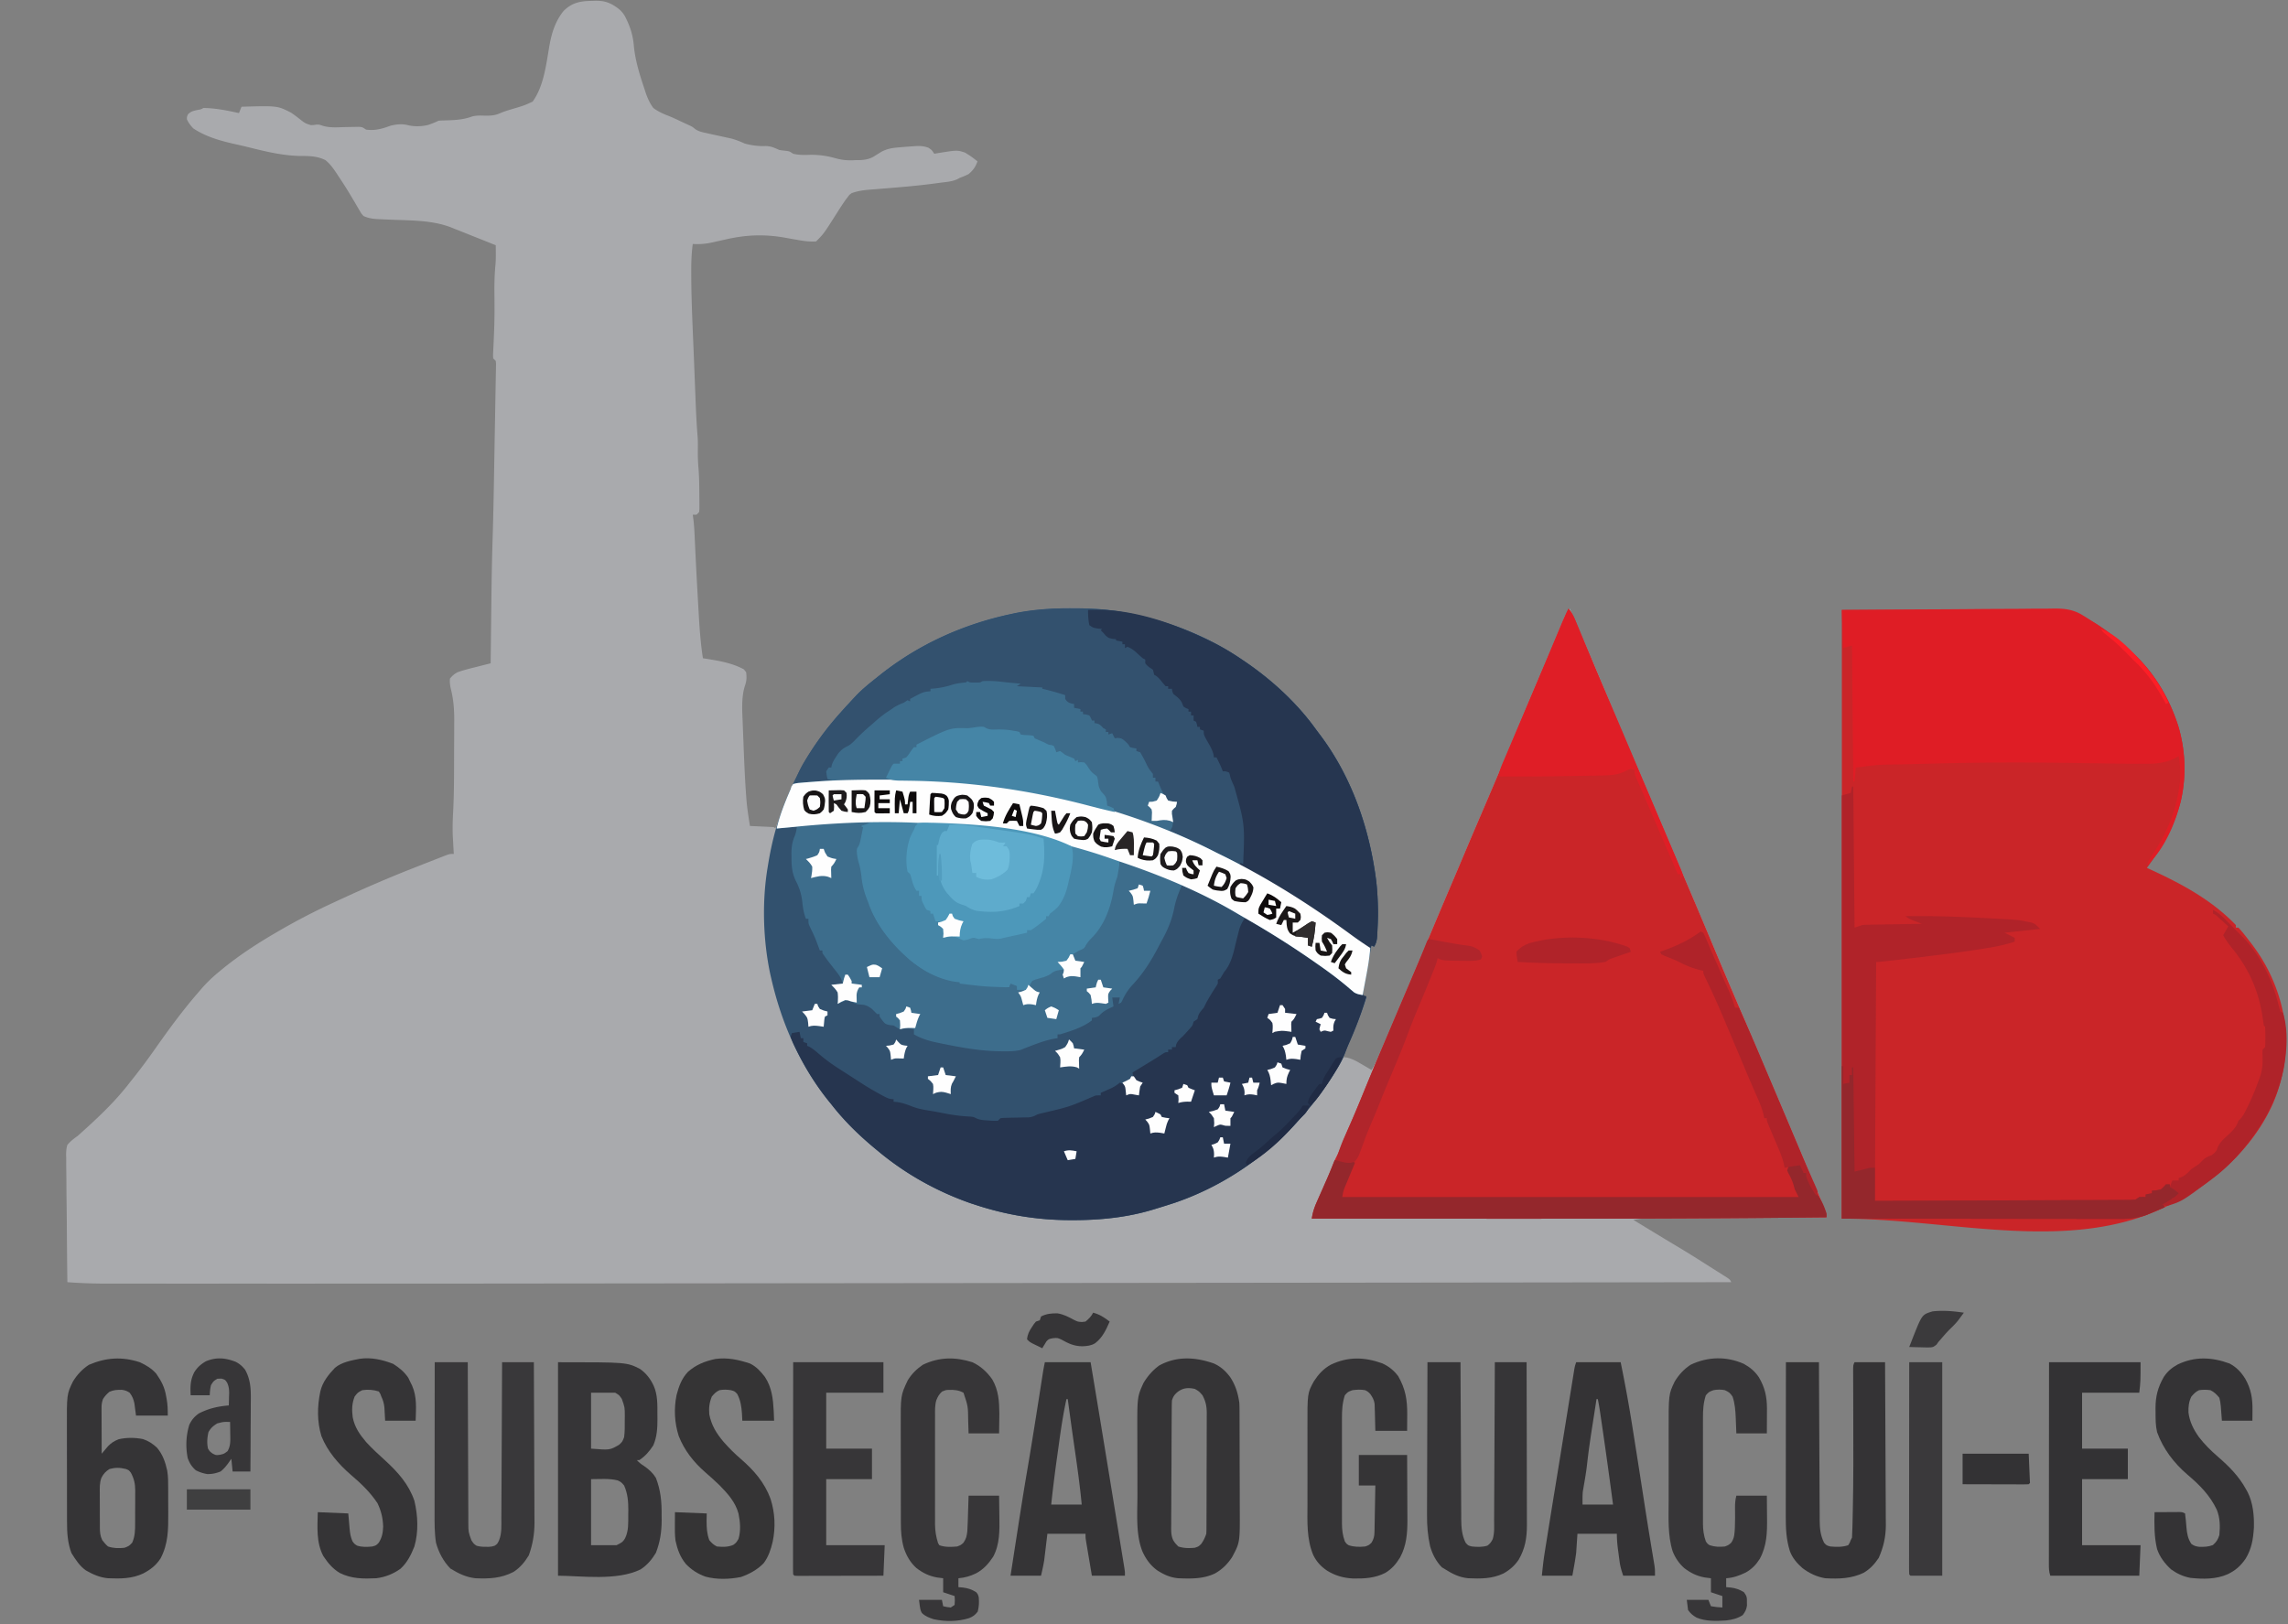 <svg xmlns="http://www.w3.org/2000/svg" width="1800" height="1278"><rect width="100%" height="100%" fill="#808080" stroke="none"/><path fill="#A9AAAD" d="M465.688.688 468.334.6c5.417-.053 9.236.674 13.973 3.34 4.208 2.634 6.783 4.532 9.326 8.802 4.043 7.832 6.37 14.878 7.055 23.696C499.852 48.025 503.315 58.997 507 70l.784 2.421c1.546 4.6 3.295 8.646 6.216 12.579 3.754 2.767 7.605 4.528 11.951 6.189 3.806 1.506 7.477 3.31 11.174 5.061l2.189 1 2.069.953 1.825.833c1.792.964 1.792.964 3.599 2.469 2.875 1.96 5.503 2.477 8.9 3.214l1.95.436c2.05.458 4.102.903 6.155 1.345q3.064.663 6.123 1.345c1.859.414 3.72.817 5.58 1.22 3.73 1 6.962 2.366 10.485 3.935 5.217 1.374 10.356 2.122 15.75 1.938 4.345-.124 7.287 1.26 11.25 3.062q2.116.353 4.25.563C621 119 621 119 624 121c3.978.94 7.685 1.03 11.76.885 7.7-.263 14.297.608 21.7 2.681 5.39 1.487 10.003 1.858 15.54 1.434l2.629.008c4.307-.11 7.49-.548 11.348-2.563q3.043-1.895 6.086-3.793c4.593-2.583 8.733-3.219 13.937-3.652l2.334-.21c2.658-.23 5.317-.422 7.979-.603l2.607-.198c4.045-.215 6.713-.126 10.56 1.312C733 118 733 118 735 121l2.71-.473c15.21-2.448 15.21-2.448 21.29-.527 3.574 2.058 6.806 4.397 10 7-1.638 4.432-3.345 6.913-7 10-3.562 1.688-3.562 1.688-7 3l-1.893 1.024c-4.354 2.017-9.33 2.215-14.044 2.851l-3.737.515c-14.34 1.913-28.761 3.061-43.177 4.215l-2.88.238q-2.677.22-5.356.423c-4.846.403-9.31 1.047-13.913 2.734-1.85 1.354-1.85 1.354-3.105 3.113l-1.475 1.89c-2.364 3.324-4.576 6.722-6.732 10.185-10.63 16.754-10.63 16.754-16.688 22.812-4.783.29-9.201-.245-13.902-1.094l-3.952-.683a995 995 0 0 1-6.079-1.087c-16.554-2.995-31.191-2.415-47.505 1.364q-4.4 1.002-8.808 1.969l-2.083.456c-5.015 1.05-9.57 1.397-14.671 1.075-.897 6.928-1.193 13.705-1.187 20.688l.002 3.69c.096 21.368 1.177 42.732 2.042 64.079.189 4.68.37 9.36.553 14.042q.26 6.69.526 13.38l.248 6.285c.383 9.757.811 19.485 1.626 29.217.257 3.537.25 7.01.19 10.557-.05 4.82.069 9.57.5 14.375.588 7.308.65 14.607.688 21.937l.039 3.685.003 3.456.013 3.126L550 403l-2 2h-3l.473 3.514c.51 4.084.77 8.147.957 12.26l.216 4.615.113 2.455c.743 16.15 1.605 32.293 2.55 48.432q.189 3.252.372 6.504c.667 11.821 1.486 23.515 3.319 35.22l3.297.516c10.055 1.632 19.883 3.35 28.953 8.234L587 529c.476 4.216.437 6.775-.983 10.755-2.825 9.015-2.134 19.035-1.747 28.378l.122 3.358c.132 3.545.275 7.09.42 10.634l.144 3.657c.526 13.435 1.062 26.87 2.044 40.28l.214 2.937c.579 7.055 1.643 14.017 2.786 21.001l1.728.076q3.855.175 7.71.361l2.72.12 2.588.127 2.396.11L609 651l1 1 .683-1.886C622.74 617.005 637.367 587.434 661 561l1.435-1.606A627 627 0 0 1 672 549l1.86-1.988c4.973-5.152 10.536-9.568 16.14-14.012l3-2.41c30.063-23.712 64.772-39.338 102.125-47.34l2.776-.602c14.989-3.056 30.02-4.035 45.287-3.96l2.432.006c13.318.057 26.276.767 39.38 3.306l3.076.586C919.692 488.805 950.329 500.773 977 519l1.796 1.209c21.161 14.31 41.044 32.446 56.026 53.168a255 255 0 0 0 3.635 4.853c25.133 33.432 38.9 73.672 44.2 114.832.776 6.64 1.18 13.257 1.343 19.938l.086 2.879c.085 5.69-.184 11.375-.461 17.058l-.093 2.227c-.207 3.714-.497 6.667-2.532 9.836l-2-1-.535 2.95-2.826 15.574-1.61 8.878c-.517 2.84-1.043 5.658-1.707 8.466L1072 782c1.334 1.835 1.334 1.835 3 3-3.656 11.742-7.988 23.005-12.95 34.258-1.843 4.196-3.483 8.435-5.05 12.742l2.477.215c4.515 1.006 7.943 3.012 11.898 5.347l2.23 1.288c1.803 1.042 3.6 2.095 5.395 3.15 1.957-2.936 3.257-5.707 4.652-8.941l1.586-3.666 1.7-3.956 1.767-4.098c4.996-11.59 9.916-23.213 14.819-34.844q2.401-5.684 4.816-11.362l.871-2.05.88-2.072a7386 7386 0 0 0 16.004-37.943c5.554-13.273 11.181-26.514 16.818-39.752 3.436-8.069 6.86-16.142 10.259-24.226q4.588-10.908 9.265-21.778a8875 8875 0 0 0 33.69-79.509 6659 6659 0 0 1 18.94-44.86l3.065-7.191q3.164-7.433 6.27-14.889l1.542-3.685q1.38-3.307 2.747-6.62l1.207-2.886 1.021-2.466c1.131-2.309 2.476-4.203 4.081-6.206 9.009 20.303 17.707 40.726 26.273 61.219l5.853 14a4158 4158 0 0 0 16.772 39.558c3.791 8.813 7.54 17.643 11.29 26.473l1.09 2.565 5.516 12.992q4.823 11.355 9.65 22.708l3.171 7.462q4.834 11.378 9.675 22.754c7.698 18.086 15.369 36.183 22.959 54.314a6264 6264 0 0 0 22.064 52.014c5.382 12.544 10.708 25.111 16.033 37.68q2.99 7.055 5.986 14.109a21992 21992 0 0 1 24.867 58.78l1.203 2.854q3.585 8.496 7.197 16.98 2.262 5.322 4.52 10.646 1.062 2.5 2.13 5 1.466 3.432 2.919 6.869l.878 2.038c1.197 2.844 1.954 4.864 1.954 7.985l-2.263.013q-27.267.155-54.534.326-13.187.085-26.372.158-11.494.065-22.988.14-6.084.04-12.17.072-5.73.03-11.46.071-2.1.015-4.201.023-2.874.015-5.748.039l-3.246.02c-3.076.14-5.994.57-9.018 1.138l15.017 9.125c7 4.254 14.006 8.499 21.045 12.688 7.975 4.771 15.819 9.745 23.656 14.737q3.278 2.08 6.567 4.145l3.84 2.43 3.383 2.133C1361 1007 1361 1007 1362 1009c-89.717.147-179.433.289-1016.34 1.123a319486 319486 0 0 0-64.006.009 231391 231391 0 0 1-93.248.002h-2.06q-15.08-.001-30.161.002-16.68.005-33.362-.003-8.364-.005-16.73 0-7.603.004-15.205-.004-2.721-.001-5.442.002c-10.86.013-21.614-.31-32.446-1.131-.186-13.96-.328-27.92-.414-41.882-.042-6.483-.099-12.965-.19-19.447a1773 1773 0 0 1-.155-18.771 601 601 0 0 0-.087-7.159 542 542 0 0 1-.062-10.032l-.087-2.984c.033-2.793.173-5.054.995-7.725 2.34-2.858 4.995-4.885 8-7 14.545-12.988 29.146-26.468 41-42q1.307-1.644 2.621-3.281c5.981-7.48 11.644-15.146 17.154-22.978C132.606 810.347 143.63 795.205 156 781l2.184-2.559c4.278-4.946 8.763-9.295 13.816-13.441l1.574-1.309c13.627-11.3 28.139-20.806 43.426-29.691l2.531-1.481c14.17-8.263 28.571-15.666 43.469-22.519l3.792-1.759c18.537-8.597 37.19-16.756 56.208-24.241l4.128-1.633a3059 3059 0 0 1 10.77-4.232q2.087-.817 4.174-1.637 2.899-1.137 5.803-2.26l3.367-1.311C354 672 354 672 357 672l-.108-1.762c-.163-2.787-.309-5.575-.454-8.363l-.17-2.766c-.329-6.563-.165-13.017.189-19.57.785-15.007.766-30.022.783-45.046.006-4.18.03-8.358.058-12.538.019-3.274.024-6.548.026-9.822q.004-2.31.024-4.62c.071-8.84-.528-16.944-2.703-25.552-.613-2.812-.932-5.101-.645-7.961 2.042-2.429 3.268-3.52 6-5 4.388-1.57 8.852-2.702 13.375-3.812l3.676-.944q4.47-1.143 8.949-2.244l.031-2.764q.15-13.161.308-26.324.083-6.76.158-13.52c.197-17.502.417-34.998.964-52.494.73-23.384 1.111-46.776 1.507-70.168q.2-11.852.425-23.704.159-8.45.298-16.901.082-5.01.18-10.019c.073-3.684.132-7.368.188-11.052l.074-3.325.038-3.016c.016-.868.03-1.735.047-2.628L390 284l-2-2c-.135-2.441-.135-2.441.023-5.562l.157-3.556.195-3.882q.179-4.09.336-8.18l.084-2.157c.35-9.676.254-19.357.167-29.038-.05-7.065.137-14.016.81-21.052.292-3.294.326-6.517.29-9.823l-.027-3.328L390 193a2008 2008 0 0 0-16.97-6.797q-3.042-1.208-6.075-2.433a1018 1018 0 0 0-9.205-3.645l-2.822-1.154c-14.889-5.748-31.365-5.434-47.119-6.075-2.491-.104-4.982-.218-7.473-.333l-2.273-.083c-4.338-.204-8.098-.66-12.063-2.48-1.684-1.87-1.684-1.87-3.008-4.156l-1.533-2.574-1.584-2.77a2503 2503 0 0 0-3.414-5.719l-1.735-2.922c-2.632-4.36-5.407-8.618-8.226-12.859l-1.454-2.225C262.372 132.76 259.79 129.05 256 126c-6.418-3.174-12.603-3.28-19.625-3.25-14.004-.27-27.153-3.442-40.653-6.83a446 446 0 0 0-10.468-2.436C173.474 110.82 162.159 107.76 152 101c-2.08-2.304-3.657-4.246-4.937-7.062C147 92 147 92 147.938 89.875c2.193-1.994 3.31-2.372 6.125-3.062l2.097-.418c1.924-.333 1.924-.333 3.84-1.395 9.527.06 18.74 1.964 28 4l2-5c28.272-.818 28.272-.818 38.934 4.648 2.638 1.726 5.079 3.666 7.566 5.602 3.654 2.816 3.654 2.816 7.953 4.195 2.252-.025 2.252-.025 4.281-.36C251 98 251 98 253.906 98.978c5.762 1.785 11.883 1.15 17.844 1.023q3.648-.076 7.297-.125l3.245-.07C285 100 285 100 288 102c6.89.958 12.615-.604 19-3 4.514-1.182 9.324-1.697 13.89-.508 5.1 1.228 10.677 1.093 15.758-.129 2.887-.957 5.632-2.003 8.352-3.363a64 64 0 0 1 4-.21l2.423-.081 2.577-.084c6.273-.251 11.617-.835 17.543-3.004 3.252-.822 6.234-.702 9.582-.621 4.766.097 8.237-.037 12.55-2.012 4.02-1.709 8.247-2.848 12.428-4.098C412.722 82.87 412.722 82.87 419 80c8.814-12.107 10.687-29.238 13.155-43.63 1.755-10.14 4.629-19.554 11.165-27.682 6.625-6.656 13.35-7.903 22.368-8"></path><path fill="#32516E" d="m843.188 478.688 2.432.006c13.318.057 26.276.767 39.38 3.306l3.076.586C919.692 488.805 950.329 500.773 977 519l1.796 1.209c21.161 14.31 41.044 32.446 56.026 53.168a255 255 0 0 0 3.635 4.853c25.133 33.432 38.9 73.672 44.2 114.832.776 6.64 1.18 13.257 1.343 19.938l.086 2.879c.085 5.69-.184 11.375-.461 17.058l-.093 2.227c-.207 3.714-.497 6.667-2.532 9.836l-2-1-.535 2.95-2.826 15.574-1.229 6.769-.382 2.11c-.516 2.838-1.042 5.657-1.706 8.465L1072 782c1.334 1.835 1.334 1.835 3 3-3.904 12.538-8.633 24.524-13.943 36.53-1.068 2.495-2.041 5.014-3.01 7.548-1.935 4.876-4.386 9.238-7.172 13.672l-1.457 2.344c-7.58 12.072-15.967 23.242-25.418 33.906l-1.445 1.637c-26.273 29.574-60.321 52.79-97.819 65.706A601 601 0 0 1 910 951l-2.13.663c-20.643 6.366-42.366 8.558-63.87 8.524l-2.372-.002c-25.607-.067-50.26-4.101-74.628-12.185l-3.648-1.191C737.008 937.559 712.418 923.872 691 906l-1.728-1.42C676.276 893.88 664.335 882.318 654 869l-2.312-2.832c-22.164-27.67-36.72-60.77-44.688-95.168l-.898-3.848c-5.847-27.061-6.738-57.815-2.102-85.152l.539-3.3c2.978-17.749 7.411-34.148 14.461-50.7l1.122-2.694C630.066 601.555 643.844 580.188 661 561l1.435-1.606A627 627 0 0 1 672 549l1.86-1.988c4.973-5.152 10.536-9.568 16.14-14.012l3-2.41c30.063-23.712 64.772-39.338 102.125-47.34l2.776-.602c14.989-3.056 30.02-4.035 45.287-3.96"></path><path fill="#CA2528" d="M1449 480c181 0 181 0 197 9 2.749 1.714 5.417 3.4 8.063 5.25l1.958 1.359c7.442 5.271 14.263 11.236 20.979 17.391l2.328 2.11c16.174 15.385 27.957 35.69 34.535 56.898 5.576 19.014 6.259 39.753 1.633 59.054-4.228 16.517-11.646 31.097-21.496 44.938l-1.613 2.293A470 470 0 0 1 1689 683l2.281 1.031c24.702 11.272 48.697 24.131 67.719 43.969v2h2c3.26 3.442 6.107 7.248 9 11l1.27 1.637c14.033 18.28 22.897 39.322 26.289 62.117 2.588 21.795-.783 43.484-9.38 63.605-11.355 25.51-30.43 46.681-52.863 63-9.797 6.939-20.154 12.768-30.941 18.016l-2.417 1.19C1625.623 986.49 1533.366 959 1449 959zM1234 479c3.307 3.803 4.948 8.227 6.852 12.828l1.124 2.679q1.83 4.37 3.649 8.743l2.568 6.126q1.974 4.704 3.944 9.41a5266 5266 0 0 0 12.488 29.527l6.282 14.768q4.767 11.206 9.53 22.416l5.301 12.476 1.06 2.495 6.466 15.212c7.482 17.599 14.96 35.2 22.426 52.806q4.744 11.185 9.501 22.366c6.594 15.494 13.181 30.99 19.684 46.523l.8 1.911 1.573 3.758a6267 6267 0 0 0 22.065 52.015c5.382 12.544 10.708 25.111 16.033 37.68q2.99 7.055 5.986 14.109a21992 21992 0 0 1 24.867 58.78l1.203 2.854q3.585 8.496 7.197 16.98 2.262 5.322 4.52 10.646 1.062 2.5 2.13 5 1.466 3.432 2.919 6.869l.878 2.038c1.197 2.844 1.954 4.864 1.954 7.985-18.937.19-37.875.352-56.812.5l-2.291.018c-74.427.583-148.854.567-223.282.545l-6.74-.002q-57.938-.015-115.875-.061c.706-4.673 1.884-8.464 3.8-12.797l.842-1.92c.884-2.014 1.777-4.024 2.67-6.033q1.748-3.96 3.489-7.922l.85-1.926a320 320 0 0 0 5.52-13.378c.823-2.01 1.757-3.915 2.766-5.837 2.234-4.337 3.877-8.86 5.591-13.422 1.453-3.78 3.073-7.48 4.718-11.18 3.335-7.561 6.51-15.182 9.635-22.833q2.28-5.576 4.572-11.147l.922-2.242c3.983-9.678 8.071-19.311 12.17-28.941a10552 10552 0 0 0 6.494-15.303l.884-2.084q5.367-12.655 10.741-25.306a8481 8481 0 0 0 18.431-43.663c5.554-13.272 11.181-26.513 16.818-39.75 3.436-8.069 6.86-16.142 10.259-24.226q4.588-10.908 9.265-21.778a8875 8875 0 0 0 33.69-79.509c7.261-17.381 14.617-34.721 22-52.051a4701 4701 0 0 0 6.31-14.889l1.555-3.685q1.396-3.31 2.787-6.62l1.217-2.886 1.037-2.466A114 114 0 0 1 1234 479"></path><path fill="#33516E" d="m843.188 478.688 2.432.006c13.318.057 26.276.767 39.38 3.306l3.076.586C919.692 488.805 950.329 500.773 977 519l1.796 1.209c21.161 14.31 41.044 32.446 56.026 53.168a255 255 0 0 0 3.635 4.853c25.133 33.432 38.9 73.672 44.2 114.832.776 6.64 1.18 13.257 1.343 19.938l.086 2.879c.085 5.69-.184 11.375-.461 17.058l-.093 2.227c-.207 3.714-.497 6.667-2.532 9.836l-2-1-1 2c-4.95-1.583-8.504-4.502-12.562-7.625-25.038-18.832-51.69-35.902-79.18-50.906a255 255 0 0 1-11.102-6.426c-5.19-3.134-10.546-5.78-16.031-8.356l-3.038-1.435q-4.54-2.135-9.087-4.252l-2.59-1.217C899.383 644.68 851.08 629.891 802 622l-3.32-.542c-32.362-5.19-64.334-6.95-97.048-6.78-3.526.013-7.052.008-10.578.003-17.74-.02-35.316.222-52.991 1.892-4.379.41-8.667.508-13.063.427 1.822-6.145 4.12-11.523 7.438-17l1.312-2.192C641.73 584.687 650.77 572.444 661 561l1.435-1.606A627 627 0 0 1 672 549l1.86-1.988c4.973-5.152 10.536-9.568 16.14-14.012l3-2.41c30.063-23.712 64.772-39.338 102.125-47.34l2.776-.602c14.989-3.056 30.02-4.035 45.287-3.96"></path><path fill="#26354F" d="M979 722c3.498 1.319 6.66 2.859 9.879 4.758l2.772 1.633 2.912 1.734c.993.59 1.987 1.18 3.01 1.79 6.966 4.16 13.751 8.471 20.427 13.085q2.136 1.443 4.273 2.883c14.86 10.038 29.765 20.181 43.086 32.226 3.216 2.303 5.81 3.004 9.641 3.891-3.775 12.954-8.452 25.226-13.943 37.546-1.071 2.487-2.043 4.999-3.01 7.528-1.934 4.878-4.385 9.24-7.172 13.676l-1.457 2.344c-7.58 12.072-15.967 23.242-25.418 33.906l-1.445 1.637c-26.273 29.574-60.321 52.79-97.819 65.706A601 601 0 0 1 910 951l-2.13.663c-20.643 6.366-42.366 8.558-63.87 8.524l-2.372-.002c-25.607-.067-50.26-4.101-74.628-12.185l-3.648-1.191C737.008 937.559 712.418 923.872 691 906l-1.728-1.42C676.276 893.88 664.335 882.318 654 869l-2.312-2.832c-10.29-12.846-18.936-26.966-26.063-41.793l-1.174-2.422c-.9-1.948-1.687-3.948-2.451-5.953l1-3 6-1 1 5h2v3l3 1v2l1.645.703c3.03 1.669 5.423 3.787 8.043 6.047A133 133 0 0 0 660 841l5.055 3.264q2.732 1.76 5.472 3.51a590 590 0 0 1 6.29 4.078c5.27 3.44 10.651 6.59 16.183 9.586l1.963 1.074c2.882 1.534 4.722 2.488 8.037 2.488v2l2.813.25c4.446.617 8.463 2.207 12.636 3.813 4.128 1.517 8.214 2.243 12.551 2.937 3.87.622 7.713 1.336 11.558 2.104 6.936 1.37 13.687 2.29 20.77 2.587 2.672.309 2.672.309 4.555 1.29 3.128 1.506 6.33 1.566 9.742 1.769l2.063.168c1.767.115 3.541.107 5.312.082l2-2c2.458-.287 2.458-.287 5.523-.344l3.344-.09 3.508-.066q3.419-.064 6.836-.156l3.072-.057c2.748-.29 4.344-.932 6.717-2.287 1.697-.481 3.407-.914 5.125-1.312 20.08-4.705 20.08-4.705 38.945-12.833C862 862 862 862 866 862v-2l2.266-.988 2.984-1.324 2.953-1.301c2.536-1.258 4.607-2.609 6.797-4.387 1.875.563 1.875.563 4 2 1.25 3.625 1.25 3.625 2 7l2.813-.625L893 860l3 2-.125-3.375L896 855l2-2-2.937-1.687L892 849c-.691-2.645-.691-2.645-1-5l1.525-.93 6.975-4.258 2.398-1.462 2.383-1.455 2.38-1.451a445 445 0 0 0 8.728-5.555C917 828 917 828 919 828v-2h3v-2h3l.188-1.687c1.16-3.303 3.283-4.894 5.812-7.313a259 259 0 0 0 3.75-4.125l1.797-2.008c1.652-1.909 1.652-1.909 2.453-4.867l3-2 .438-1.812c.778-3.029 2.588-4.795 4.562-7.188a89 89 0 0 0 2-4 199 199 0 0 1 8.047-13.203c1.187-1.9 1.187-1.9.953-4.797l2-1c1.026-1.65 2.023-3.32 3-5l1.469-1.871c3.693-5.135 5.559-11.617 6.972-17.723a437 437 0 0 1 2.496-10.093l.965-3.825c1.019-3.236 2.258-5.662 4.098-8.488z"></path><path fill="#4585A6" d="M696.446 613.553q3.995.014 7.99.018c25.289.048 50.369.518 75.442 4.125 2.174.311 4.35.609 6.525.904 16.032 2.191 31.94 4.97 47.687 8.711q3.01.712 6.027 1.397C880.318 637.858 920.333 652.133 957 671q1.815.898 3.637 1.79c36.147 17.714 70.187 39.204 102.598 63.027 4.825 3.547 9.76 6.896 14.765 10.183-.62 8.155-2.028 16.098-3.563 24.125l-.708 3.766q-.86 4.555-1.729 9.109c-2.586-.383-4.589-.74-6.814-2.148l-1.682-1.442-1.92-1.612-2.022-1.736c-7.281-6.08-14.765-11.667-22.562-17.062l-3.727-2.605c-17.32-12.064-35.074-23.225-53.383-33.729a1270 1270 0 0 1-9.156-5.346C942.716 700.97 911.713 688.266 881 678l-.078 2.133c-.413 7.18-1.78 13.573-3.899 20.437-.922 3.093-1.614 6.148-2.273 9.305-2.539 10.21-7.402 19.972-14.5 27.75l-2.281 2.32c-1.718 1.793-2.96 3.434-4.219 5.555-1.75 2.5-1.75 2.5-4.313 3.812L847 750l-3 1 2 5 7 1c-1.875 3.875-1.875 3.875-3 5q-.062 3.5 0 7l-3.688-.625c-2.984-.387-4.357-.36-7.312.562L837 770c-1-3-1-3-1-6l-7 2v2l-3.188.312c-3.782.683-5.638 1.654-8.812 3.688-1.985.711-3.982 1.39-6 2 .64 2.476.64 2.476 2 5 2.524 1.36 2.524 1.36 5 2l-.938 1.625C815.822 785.398 815.41 788 815 791l-2.75-.563c-2.933-.394-4.514-.384-7.25.563l-.875-3.313c-.944-3.727-.944-3.727-3.125-6.687l4-1-5-1-1-3c-2.015-.733-2.015-.733-4-1l-1 2c-13.069 2.632-27.012.033-40-2v-1l-2.387-.445c-15.487-3.19-27.329-10.093-39.143-20.429C697.03 739.261 686.556 723.521 680 704l-.996-2.555c-2.075-5.421-2.374-10.58-2.684-16.355-.296-2.858-.842-4.96-1.945-7.59-1.375-3.5-1.375-3.5-1.063-6.313L674 669v-3l.937-2.25c1.47-3.804 2.063-7.67 2.063-11.75v-2l4-2c-18.615-.505-36.808.805-55.308 2.636-4.895.482-9.793.928-14.692 1.364 2.489-10.732 6.64-20.905 11-31l.654-2.068L624 617c2.804-.723 2.804-.723 6.443-1.031l2.013-.182a430 430 0 0 1 6.665-.51l2.342-.182c18.312-1.422 36.624-1.61 54.983-1.542"></path><path fill="#DF1D25" d="M1449 480c23.323-.209 46.646-.37 69.97-.466a6175 6175 0 0 0 32.491-.213q14.169-.136 28.339-.168c4.996-.011 9.992-.039 14.988-.105 4.715-.061 9.428-.08 14.144-.066q2.577-.003 5.156-.055c8.352-.16 15.178.229 22.66 4.226 3.165 1.842 6.209 3.807 9.252 5.847q2.265 1.418 4.535 2.828 1.774 1.197 3.527 2.422l1.96 1.359c7.44 5.271 14.262 11.236 20.978 17.391l2.328 2.11c16.174 15.385 27.957 35.69 34.535 56.898 5.576 19.014 6.259 39.753 1.633 59.054-4.297 16.788-12.024 35.142-24.234 47.77L1689 681c1.207-3.257 2.527-5.943 4.563-8.75 11.616-17.183 19.359-36.535 21.437-57.25.363-6.82.25-13.28-1-20l-3.312 1.875c-7.852 3.83-15.628 4.25-24.27 4.203l-2.7-.007c-17.203-.076-34.407-.388-51.61-.644-36.626-.542-73.181-.534-109.8.442q-5.31.138-10.619.267-5.219.13-10.437.265-2.437.063-4.876.123c-18.295.204-18.295.204-36.376 2.476l-1 11h-1l-1-107-7 2z"></path><path fill="#263650" d="M856 480c34.273-1.79 68.984 10.942 99.2 25.984 7.586 3.88 14.769 8.21 21.8 13.016l1.796 1.209c21.161 14.31 41.044 32.446 56.026 53.168a255 255 0 0 0 3.635 4.853c25.133 33.432 38.9 73.672 44.2 114.832.776 6.64 1.18 13.257 1.343 19.938l.086 2.879c.085 5.69-.184 11.375-.461 17.058l-.093 2.227c-.207 3.714-.497 6.667-2.532 9.836l-2-1-1 2c-4.95-1.583-8.504-4.502-12.562-7.625-25.84-19.435-53.37-36.8-81.715-52.316-2.95-1.619-5.853-3.3-8.723-5.059l1-2 2 1c1.345-31.38 1.345-31.38-7-61-2.878-6.42-2.878-6.42-3.5-9.375L967 608c-2.79-1.105-2.79-1.105-5-1l-.812-2.125c-1.256-3.04-2.69-5.948-4.188-8.875h-2l-.277-2.086c-.888-3.581-2.463-6.335-4.285-9.539C947 578.33 947 578.33 947 575l-3-1v-2h-2l-.375-1.937L941 568l-2-1v-4h-2v-3h-2v-2l-1.875-.687L931 556l-.875-2.312c-1.524-3.642-4.122-5.196-7.125-7.688-.875-2.312-.875-2.312-1-4h-3v-2h-2c-1.284-1.477-2.566-2.958-3.781-4.492-1.594-1.972-2.937-3.367-5.219-4.508l-.437-1.937L907 527l-3-2c-1.687-1.437-1.687-1.437-3-3v-3l-2-1c-2.01-1.735-3.967-3.521-5.93-5.309-1.98-1.617-3.684-2.778-6.07-3.691l-2 1v-3h-2v-2l-5-1v-1l-2.75-.25c-3.25-.75-3.25-.75-5.5-2.687L868 498l-2-2 1-1-3.312-.375C860 494 860 494 857 492c-.84-4.043-1.035-7.887-1-12"></path><path fill="#3D6D8C" d="M685 647c-2.662 1.376-5.063 2.37-8 3l2 1q-.676 3.408-1.375 6.813l-.773 3.832C676 665 676 665 674 668c0 4.294.74 8.14 1.984 12.25 1.004 3.704 1.494 7.188 1.891 11 .804 6.714 2.526 12.527 5.125 18.75l.984 2.781c6.243 16.829 18.868 31.593 32.375 43.168 9.93 8.129 21.126 14.125 33.817 16.45 1.603.237 3.213.426 4.824.601v1c19.438 2.411 19.438 2.411 39 3l1-3 5 2v3h6l-1 2-3 1 1.5 1.125L805 785c.188 3.188.188 3.188 0 6l2.75-1.125L811 789c2.375.875 2.375.875 4 2l-.187-2.75C815 785 815 785 816.5 782.625L818 781l-2.312-.25L813 780c-1.812-2.062-1.812-2.062-3-4 .73-1.898.73-1.898 2-4 1.988-.977 1.988-.977 4.313-1.625l2.437-.727L821 769c2.73-.97 4.623-1.675 6.813-3.562 3.273-2.151 6.307-2.115 10.187-2.438l-1 6 2.25-1.062c2.75-.938 2.75-.938 4.813-.625L846 768l2.25.563L850 769l-.75-3.187L849 762c1.938-2.937 1.938-2.937 4-5l-7-1-2-5c4.721-2.885 4.721-2.885 7.125-3.875 2.072-1.04 2.072-1.04 3.23-3.43 1.693-2.773 3.523-4.673 5.832-6.945 7.728-8.508 12.131-18.95 14.689-30.068.616-2.925 1.167-5.86 1.717-8.798.583-2.7 1.527-5.268 2.407-7.884q.626-3.176 1.125-6.375l.508-3.21L881 678c8.02 1.473 15.263 4.274 22.813 7.313l3.619 1.435c7.555 3.007 15.072 6.1 22.568 9.252l-.905 2.262L928 701l-.792 1.957a68 68 0 0 0-3.487 11.978c-1.829 9.238-5.18 16.982-9.7 25.201a297 297 0 0 0-2.85 5.368C905.477 756.369 899.38 766.02 891 775c-3.506 3.82-5.99 7.638-8.105 12.363L882 789l-2 1 1-5h-6l1 7-1.61.734c-3.305 1.569-5.968 2.844-8.577 5.453C864 800 864 800 861.25 800.75L859 801v2c-7.36 5.637-16.244 8.26-25 11h-2v3l-1.625.227c-7.253 1.216-13.823 3.676-20.64 6.336l-1.942.743c-1.549.6-3.086 1.228-4.621 1.862-4.57 1.199-8.966 1.172-13.672 1.144l-3.081-.017c-15.734-.245-30.92-3.055-46.294-6.232l-3.585-.73c-6.422-1.386-11.821-3.08-17.54-6.333v-4c-4.582-.93-4.582-.93-9.125-.375L708 810a198 198 0 0 1-5-3l-3-.312c-3-.688-3-.688-4.492-2.008-1.383-1.617-1.383-1.617-3.508-4.68v-2h-2l-4-4c-2.267-1.7-4.099-2.859-6.922-3.3q-2.077-.2-4.156-.38c-2.696-.449-4.614-1.91-6.922-3.32-2.048.095-2.048.095-4 1l-2.75 1.063L659 790l.176-1.758c.144-2.5.167-4.758-.176-7.242-1.419-2.464-2.938-3.99-5-6l9-1c-1.092-4.369-3.005-6.894-5.75-10.312l-2.727-3.477-1.32-1.677A137 137 0 0 1 647 750v-2h-2l-.953-2.562c-2.864-7.64-2.864-7.64-6.36-15C636 727 636 727 636 723h-2c-1.65-4.434-2.362-8.487-2.812-13.187-.676-6.008-2.185-10.974-4.97-16.348-3.147-6.366-3.555-11.853-3.53-18.84l-.05-2.75c-.003-5.215.577-9.276 2.639-14.069 1.017-2.54 1.385-5.103 1.723-7.806 19.348-3.07 38.462-3.128 58-3"></path><path fill="#3D6C8B" d="m761 536 2 1c1.915.159 1.915.159 4 .125l2.125.008c1.967-.02 1.967-.02 3.875-1.133 5.57-.358 11.09.018 16.617.71 4.45.54 8.918.898 13.383 1.29l-3 2 20 1v1l3.375.813c4.926 1.227 9.773 2.696 14.625 4.187v3c1.207 1.708 1.207 1.708 3 3 2.103.714 2.103.714 4 1v3l5 1v2h2v2l2.375.25L857 563c1.313 2.063 1.313 2.063 2 4h2v2l1.813.313C865 570 865 570 866.625 571.5L868 573l2 1v2h2v2l3-1 2 4 2.125-.312c2.875.312 2.875.312 4.508 1.355 2.199 1.811 4.08 3.384 5.367 5.957 2.527.656 2.527.656 5 1v2l3 1a110 110 0 0 1 4.063 7.438c2.46 5.124 2.46 5.124 5.937 9.562v3h2v3h2l.734 1.758C914.68 623.79 914.68 623.79 919 630c3.637.974 3.637.974 7 1-.312 1.813-.312 1.813-1 4l-1.57 1.367L922 638c-.07 2.1-.07 2.1.438 4.313.465 3.167.508 4.962-.125 8.187L921 653c-1.705.783-1.705.783-4 1-2.795-.77-2.795-.77-6.04-2.027l-3.655-1.39-1.938-.751a824 824 0 0 0-10.226-3.848l-2.097-.779C863.71 634.37 832.835 627.011 802 622l-3.338-.546c-32.946-5.281-65.305-6.874-98.6-6.543q-11.021.107-22.043.162c-2.532.016-5.064.046-7.596.077l-4.64.03-2.086.036c-4.63.01-8.344-.788-12.697-2.216-.625-2.812-.625-2.812-1-6l2-3h2l.324-1.715c.785-2.653 1.952-4.549 3.489-6.847.5-.765 1.002-1.53 1.519-2.317 2.192-2.787 4.442-4.55 7.652-6.047 2.583-1.376 4.245-3.15 6.266-5.261a167 167 0 0 1 10.777-10.122 259 259 0 0 0 4.04-3.539c3.808-3.404 7.6-6.42 11.933-9.152l3.063-2.125c2.628-1.678 5.038-2.778 7.937-3.875l3-2 2 1v-2c10.374-5.556 10.374-5.556 16-6v-2l1.836-.113c5.56-.436 10.466-1.468 15.762-3.192 3.443-.996 6.845-1.307 10.402-1.695z"></path><path fill="#FEFEFE" d="M696.446 613.553q3.995.014 7.99.018c25.289.048 50.369.518 75.442 4.125 2.174.311 4.35.609 6.525.904 16.032 2.191 31.94 4.97 47.687 8.711q3.01.712 6.027 1.397C880.318 637.858 920.333 652.133 957 671q1.815.898 3.637 1.79c36.147 17.714 70.187 39.204 102.598 63.027 4.825 3.547 9.76 6.896 14.765 10.183-.62 8.155-2.028 16.098-3.563 24.125l-.708 3.766q-.86 4.555-1.729 9.109c-2.586-.383-4.589-.74-6.814-2.148l-1.682-1.442-1.92-1.612-2.022-1.736c-7.281-6.08-14.765-11.667-22.562-17.062l-3.727-2.605c-17.32-12.064-35.074-23.225-53.383-33.729a1270 1270 0 0 1-9.156-5.346c-28.26-16.492-59.513-29.205-90.485-39.561a426 426 0 0 1-6.425-2.236c-36.281-12.73-74.59-20.282-112.699-24.773l-2.12-.251c-44.302-5.199-89.194-4.277-133.506.153-4.83.48-9.664.918-14.499 1.348 2.489-10.732 6.64-20.905 11-31l.654-2.068L624 617c2.804-.723 2.804-.723 6.443-1.031l2.013-.182a430 430 0 0 1 6.665-.51l2.342-.182c18.312-1.422 36.624-1.61 54.983-1.542"></path><path fill="#B02329" d="M1457 619h1l1 111 6-2c2.506-.278 2.506-.278 4.996-.319l2.85-.06 3.021-.035 3.136-.059c3.29-.06 6.581-.106 9.872-.152q3.356-.057 6.71-.117 8.207-.143 16.415-.258l-2.082-.805-2.73-1.07-2.708-1.055C1502 723 1502 723 1499 721c17.328-.28 34.567.127 51.875.938l2.84.132q9.143.428 18.285.93l2.248.123c13.763.775 13.763.775 20.44 2.19l3.386.675C1601 727 1601 727 1605 731l-28 3 8 4v3c-8.47 2.913-17.116 4.38-25.937 5.75l-2.365.374c-17.093 2.683-34.267 4.73-51.448 6.751l-2.029.239a6920 6920 0 0 1-20.181 2.339l-2.815.322C1478 757 1478 757 1476 757l-1 188c36.362-.12 36.362-.12 72.725-.258 14.82-.06 29.642-.119 44.463-.164q16.189-.05 32.378-.12 8.575-.04 17.152-.061 8.065-.02 16.13-.064 2.967-.014 5.932-.017 4.04-.008 8.077-.038l2.39.006c1.92-.02 3.838-.144 5.753-.284l3-2c2.688-.125 2.688-.125 5 0v-2l5-1v-2l3.25-.25 3.75-.75c2.23-1.979 2.23-1.979 4-4h3v2l2.313.75c2.687 1.25 2.687 1.25 4.5 3.375L1715 940a83 83 0 0 1-4 3h-2l-1 2a134 134 0 0 1-6 3l1 2q-3.995 1.697-8 3.375l-2.254.96-2.246.938-2.031.857c-6.85 2.413-12.918 3.159-20.125 3.11l-2.847.006c-3.143.003-6.285-.008-9.427-.019h-6.881c-6.134.001-12.269-.01-18.403-.024-5.76-.012-11.519-.012-17.278-.014-16.836-.01-33.672-.038-50.508-.064L1449 959V626l7-2z"></path><path fill="#363537" d="M439 1072c54.081 0 54.081 0 64.563 5.313 4.918 3.534 8.124 7.731 10.687 13.187 3.237 7.324 2.933 14.958 2.938 22.813l.037 3.302c.013 7.275-.358 14.058-3.268 20.803-2.987 4.618-6.34 8.511-10.957 11.582h-2c1.812 2.014 3.489 3.304 5.813 4.75 3.898 2.752 6.651 5.196 9.187 9.25 3.827 9.82 4.625 19.027 4.5 29.5l.047 3.934c-.036 8.986-1.253 17.164-4.547 25.566-3.101 5.172-6.903 9.704-11.996 13.008-18.749 9.283-47.46 4.992-65.004 4.992zm26 24v44c14.733 1.193 14.733 1.193 22-3 2.578-2.346 2.578-2.346 4-6 .571-4.324.558-8.582.5-12.937.015-1.155.03-2.31.047-3.499-.005-7.14-.005-7.14-2.39-13.755-2.032-2.958-2.032-2.958-5.157-4.809zm0 68v52h20c4.862-2.468 4.862-2.468 6.75-5.437 2.932-6.01 2.47-12.123 2.5-18.688l.063-3.305c.032-6.885-.477-13.212-3.313-19.57-2.26-2.629-2.26-2.629-5-4-6.799-1.7-13.992-1-21-1"></path><path fill="#353436" d="M955 1073c5.567 2.563 9.22 5.92 12.875 10.813 4.139 6.37 6.097 12.705 7.125 20.187.152 3.31.157 6.617.161 9.93l.015 2.984q.021 4.872.027 9.746l.017 6.809q.015 7.138.02 14.276c.006 6.07.03 12.14.058 18.21.019 4.69.024 9.38.026 14.07q.004 3.355.024 6.709c.148 27.09.148 27.09-6.035 38.641-3.616 5.485-7.859 9.702-13.614 12.906-9.228 4.343-18.713 4.088-28.699 3.719-6.384-.565-11.327-2.856-16.707-6.3-5.282-3.915-8.759-8.743-11.484-14.692-5.45-13.53-3.97-29.927-3.977-44.285l-.01-5.47q-.009-5.698-.007-11.394c0-4.822-.014-9.644-.031-14.465q-.015-5.64-.013-11.277 0-2.664-.013-5.327c-.118-29.532-.118-29.532 4.855-40.477 3.203-5.342 7.278-10.054 12.328-13.723 13.92-7.643 28.608-6.666 43.059-1.59m-29.062 22.813c-2.252 2.145-2.926 3.15-3.938 6.187a74 74 0 0 0-.154 4.414l-.026 2.735-.013 2.995-.025 3.159q-.035 5.184-.055 10.369l-.017 3.576q-.039 9.367-.06 18.736c-.017 6.451-.062 12.902-.112 19.352-.034 4.96-.046 9.92-.051 14.881a985 985 0 0 1-.046 7.133c-.032 3.33-.032 6.659-.024 9.989l-.05 2.97c.033 3.614.098 6.579 1.68 9.87 1.407 2.181 1.407 2.181 3.953 4.821 4.337 1.446 8.465 1.4 13 1 2.965-1.01 2.965-1.01 5-3 1.867-2.667 2.97-4.91 4-8 .094-1.393.135-2.79.14-4.186l.018-2.583.003-2.824.015-2.982q.021-4.892.027-9.784l.017-6.798q.015-7.133.02-14.264c.006-6.087.03-12.175.058-18.262.019-4.682.024-9.365.026-14.047q.004-3.366.024-6.732c.017-3.142.015-6.285.008-9.428l.028-2.8c-.035-5.547-.749-9.4-3.384-14.31-2.666-3.062-2.666-3.062-6-5-5.49-1.196-9.665-.807-14.062 2.813"></path><path fill="#4D98BA" d="M722 648c3.178-.794 6.304-.655 9.563-.562l3.03.048C767.87 648.434 812.905 651.18 843 666c2.84 8.96-.77 20.784-2.75 29.813-1.597 6.795-3.78 12.696-8.25 18.187-1.916 1.867-3.846 3.397-6 5l-1 2h-2v2a100 100 0 0 1-5.812 4.625l-1.659 1.273c-1.466 1.095-2.995 2.104-4.529 3.102h-3v2l-8.687 1.938-2.475.552q-2.378.53-4.757 1.05c-1.62.358-3.237.735-4.85 1.12-2.552.389-4.678.191-7.231-.16-3.638-.432-6.417-.343-10 .5l-1.895-.54c-2.408-.703-2.408-.703-5.918.665-2.117.598-2.117.598-4.187.875q-3.513-1.47-7-3c-3.064.02-5.992.434-9 1l.25-3.312L742 731c-1.9-1.843-1.9-1.843-4-3v-2l3-1h-5l-2-6h-2v-2l-3-1c-1.168-1.742-1.168-1.742-2.187-3.875l-1.043-2.117C725 708 725 708 725 705h-2v-4h-2c-2.327-3.49-3.134-6.709-4.219-10.723-.65-2.44-.65-2.44-2.781-4.277-1.796-8.828-.903-18.241 1.922-26.79.934-2.148 1.92-4.174 3.078-6.21l1.031-2.707z"></path><path fill="#353436" d="M110 1072c4.88 2.247 9.296 4.882 12.875 8.938 4.178 6.02 6.704 10.871 7.875 18.062l.379 2.04c.786 4.472.871 8.333.871 12.96h-25l-1.27-9.668c-.75-3.426-1.611-5.552-3.73-8.332-2.136-1.446-3.636-1.95-6.184-2.3-3.665-.02-6.29.071-9.691 1.55-2.157 1.776-3.646 3.384-5.125 5.75-.902 2.706-1.122 4.239-1.114 7.012v2.427l.016 2.604.005 2.678c.005 2.822.018 5.644.03 8.466q.008 2.87.014 5.74.017 7.037.049 14.073l1.388-1.662 1.858-2.182 1.826-2.162c2.5-2.586 4.93-4.086 8.272-5.373 6.256-1.463 12.79-1.373 19.086-.148 4.213 1.368 7.721 3.673 10.968 6.668 4.562 5.296 6.717 11.538 8.173 18.265.757 4.579.734 9.138.73 13.77l.013 3.17q.008 3.304.002 6.609c-.003 3.337.02 6.674.045 10.012.039 12.739.016 23.91-6.048 35.408-3.589 5.515-7.848 8.795-13.614 11.84-8.965 4.234-17.952 4.167-27.699 3.785-6.426-.591-11.837-2.966-17.414-6.16-5.108-3.634-8.105-8.49-11.398-13.715-3.003-7.901-3.486-16.216-3.463-24.59l-.015-2.977c-.014-3.212-.013-6.424-.01-9.636l-.014-6.773q-.01-7.08-.002-14.161c.006-6.013-.01-12.025-.034-18.037-.015-4.66-.016-9.321-.013-13.981q0-3.322-.015-6.645c-.113-28.153-.113-28.153 4.725-38.091 3.17-5.28 7.463-9.91 12.653-13.234 13.434-5.747 26.059-6.562 40-2m-23.812 84c-3.175 1.992-4.614 3.614-6.376 6.886-1.533 3.992-1.36 8.02-1.308 12.247l-.005 2.893q.003 3.014.034 6.026c.03 3.07.021 6.14.008 9.21q.01 2.936.025 5.87l-.008 2.773c.057 3.902.177 6.538 1.875 10.102 1.446 1.839 2.77 3.496 4.567 4.993 4.354 1.451 8.45 1.502 13 1 3.555-1.424 3.555-1.424 6-4 2.295-5.152 2.307-9.996 2.3-15.527l.014-2.75q.008-2.867.002-5.735c-.003-2.913.02-5.824.045-8.736q.004-2.796.002-5.592l.028-2.617c-.041-5.44-.858-9.208-3.391-14.043-1.538-2.029-1.538-2.029-4-3-4.621-1.149-8.185-1.214-12.812 0M1087.363 1072.844c5.172 2.33 9.25 5.605 12.637 10.156 5.78 10.087 7.124 18.578 7.09 29.989l-.027 3.073L1107 1126h-25c-.312-11.687-.312-11.687-.388-15.346l-.1-2.916-.08-2.967c-.501-3.214-1.57-5.126-3.432-7.771-1.803-1.85-1.803-1.85-4-3-3.387-.62-6.595-.467-10 0-3.593 1.283-3.593 1.283-6 4-1.958 6.067-2.287 11.637-2.259 17.977l-.01 2.925c-.01 3.17-.003 6.339.003 9.508l-.005 6.642q-.005 6.945.01 13.892c.012 5.927.005 11.853-.007 17.78q-.009 6.853 0 13.705.003 3.277-.005 6.556c-.005 3.056.003 6.112.014 9.168l-.012 2.719c.034 5.093.551 9.32 2.271 14.128 1.313 1.9 1.313 1.9 3 3 4.334 1.445 8.468 1.405 13 1 3.001-1.064 3.001-1.064 5-3 1.687-2.819 2.258-4.95 2.319-8.218l.06-2.486.035-2.655.059-2.74c.06-2.884.106-5.767.152-8.651l.117-5.871q.142-7.19.258-14.379h-13v-24h38c.042 7.887.082 15.773.104 23.66q.014 5.51.047 11.02.032 5.321.039 10.641c.005 1.993.02 3.987.037 5.98 0 10.519-.726 20.069-5.82 29.414-3.175 5.158-6.44 8.937-11.657 12.098-8.154 4.124-16.39 4.531-25.418 4.374-7.509-.422-13.918-2.213-20.332-6.187-4.821-3.278-8.289-7.005-10.856-12.266-5.34-12.76-4.586-26.591-4.542-40.14q-.003-3.384-.01-6.767-.005-7.06.017-14.12c.017-5.998.007-11.996-.01-17.994-.012-4.652-.008-9.303 0-13.955q.004-3.315-.008-6.63c-.069-27.783-.069-27.783 5.053-37.128 3.604-5.536 7.563-9.949 13.415-13.113 13.48-6.425 26.321-6.035 40.304-1.043"></path><path fill="#363537" d="M1123 1072h26l.044 12.066c.05 13.164.117 26.327.192 39.49q.07 11.971.11 23.941.034 10.438.103 20.875.037 5.523.049 11.045c.007 4.118.037 8.235.07 12.352l-.005 3.67c.073 6.579.481 12.579 3.437 18.561 1.963 2.278 1.963 2.278 5 3 4.153.404 8.098.578 12.121-.645 2.08-1.5 3.152-2.942 4.249-5.254 1.48-4.932 1.068-10.256 1.062-15.358l.031-4.052c.028-3.655.037-7.31.043-10.964.01-3.823.036-7.647.06-11.47.044-7.236.072-14.471.095-21.707.028-8.239.071-16.478.117-24.718.093-16.944.162-33.888.222-50.832h25q.07 26.756.104 53.513.014 12.423.047 24.848.03 10.833.037 21.666.003 5.732.023 11.464.02 5.404.015 10.808c.001 1.941.012 3.882.023 5.824-.024 10.182-1.332 18.37-6.487 27.295-3.242 4.751-7.045 8.074-12.063 10.86-8.95 4.226-17.94 4.114-27.699 3.722-6.867-.706-12.213-3.331-18-7l-2.687-1.625c-4.551-4.674-7.417-10.302-9.238-16.547-1.831-8.345-2.492-16.19-2.416-24.718v-3.967c-.002-3.54.016-7.08.037-10.621.019-3.718.02-7.436.024-11.155.01-7.019.034-14.038.064-21.057.034-8 .05-16 .065-24 .031-16.437.086-32.873.151-49.31"></path><path fill="#39383A" d="M342 1072h26l.028 12.373c.034 13.487.09 26.974.156 40.46.04 8.178.072 16.356.087 24.533q.019 10.694.084 21.387c.022 3.773.038 7.547.037 11.32q0 5.332.05 10.665c.012 1.92.005 3.84-.003 5.76.042 7.145.042 7.145 2.474 13.743 1.864 2.737 1.864 2.737 4.024 4.18 2.432.683 4.537.844 7.063.829l2.563.016c2.408-.198 2.408-.198 4.562-.844 2.102-1.403 2.102-1.403 3.465-4.18 2.278-5.606 1.85-11.565 1.842-17.521l.031-4.023c.028-3.623.037-7.247.043-10.87.01-3.793.036-7.586.06-11.379.044-7.175.072-14.35.095-21.525.028-8.172.071-16.344.117-24.515.092-16.803.162-33.606.222-50.409h25c.09 17.604.164 35.207.207 52.81.02 8.176.049 16.35.095 24.526q.06 10.697.074 21.395c.006 3.77.018 7.54.047 11.311q.039 5.343.03 10.684c.001 1.905.022 3.81.045 5.713-.042 8.973-1.43 17.123-4.498 25.561-3.108 5.174-6.89 9.715-12 13-9.86 5.104-18.99 5.454-30 5-7.396-.847-13.36-3.746-19.625-7.625-5.468-5.468-9.371-12.915-11.375-20.375-1.206-7.705-1.137-15.474-1.114-23.252v-3.906q.001-5.256.013-10.51c.006-3.673.006-7.346.008-11.02q.004-10.41.021-20.823.016-11.862.022-23.724.016-24.382.05-48.765"></path><path fill="#343335" d="M1405 1072h26l.044 12.174c.05 13.275.117 26.55.192 39.826q.07 12.072.11 24.146.034 10.526.103 21.05.037 5.572.049 11.142c.007 4.151.037 8.302.07 12.453l-.005 3.71c.072 6.533.568 11.589 3.437 17.499 1.98 2.206 1.98 2.206 5 3 4.701.397 9.489.547 14-1 1.242-1.9 1.242-1.9 2-4l1-2c.16-2.632.26-5.242.316-7.877l.064-2.477q.099-4.102.182-8.205l.065-2.874c.518-23.543.451-47.083.373-70.63q-.037-10.985-.056-21.969-.01-4.332-.032-8.665l-.01-5.221-.015-2.409c0-5.445 0-5.445 1.113-7.673h24q.176 26.796.26 53.593c.025 8.296.06 16.592.117 24.888q.076 10.856.093 21.712c.007 3.827.022 7.653.059 11.479q.05 5.42.037 10.842c.002 1.933.028 3.866.056 5.799-.053 9.279-1.856 17.215-5.622 25.687-3.31 4.918-6.702 8.626-11.816 11.684-9.76 4.687-19.563 4.889-30.184 4.316-6.793-1.13-12.519-3.868-18-8-4.327-3.836-7.838-7.88-9.879-13.36-2.929-9.337-3.263-18-3.235-27.735v-3.964q.001-5.355.013-10.71.007-5.604.008-11.21.005-10.604.021-21.206.015-12.077.022-24.153.016-24.831.05-49.662"></path><path fill="#373638" d="M1371.844 1073.254c5.018 2.773 8.7 5.841 11.91 10.605 4.747 8.156 6.283 15.13 6.344 24.512q-.01 3.534-.035 7.066l-.014 3.663q-.02 4.45-.049 8.9h-24c-.375-9.437-.375-9.437-.478-12.353-.254-5.624-.644-11.298-2.522-16.647-2.405-3.24-2.405-3.24-6-5-3.142-.63-5.854-.59-9 0-3.537 1.302-3.537 1.302-6 4-1.964 6.065-2.287 11.638-2.259 17.977l-.01 2.925c-.01 3.17-.003 6.339.003 9.508l-.005 6.642q-.005 6.945.01 13.892c.012 5.927.005 11.853-.007 17.78q-.009 6.853 0 13.705.003 3.277-.005 6.556c-.005 3.056.003 6.112.014 9.168l-.012 2.719c.034 5.093.551 9.32 2.271 14.128 1.313 1.9 1.313 1.9 3 3 4.052 1.35 7.761 1.425 12 1 2.928-1.154 2.928-1.154 5-3 2.692-4.038 2.54-7.323 2.852-12.098.192-5.057.196-10.104.111-15.164-.043-3.52.175-6.289 1.037-9.738h24c.046 4.374.086 8.748.11 13.123q.015 2.225.04 4.45c.132 11.445-.123 21.821-5.685 32.107-2.99 4.735-6.227 8.05-11.113 10.824-5.094 2.449-9.707 4.12-15.352 4.496v7l3.625.313c3.954.497 6.952 1.568 10.375 3.687 2 3 2 3 2.3 5.305l.013 2.57.05 2.555c-.453 3.204-1.409 4.998-3.363 7.57-3.94 2.6-8.455 3.742-13.13 4.216-7.67.456-15.976.806-23.17-2.247-2.938-1.675-4.734-3.205-6.7-5.969l-1-8h17l2 5c4.481.723 4.481.723 9 1v-9l-9-3v-11l-4.875-.625c-6.299-1.16-11.048-3.502-16.125-7.375-4.126-3.709-7.097-8.06-9.124-13.227-3.971-12.568-3.172-26.479-3.142-39.492l-.005-6.217q-.005-6.48.01-12.96c.012-5.497.005-10.993-.007-16.49q-.009-6.408 0-12.818.003-3.037-.005-6.075c-.053-29.493-.053-29.493 4.835-39.658 3.301-5.358 7.182-9.581 12.438-13.063 13.505-6.452 28.074-6.818 41.844-.746M765 1072c6.523 3.047 11.482 7.636 15.625 13.5 4.984 8.57 5.498 17.338 5.582 27.025-.026 5.159-.124 10.317-.207 15.475h-24l-.312-9.812c-.114-11.513-.114-11.513-3.688-22.188-3.957-2.124-7.446-2.374-11.852-2.242-2.318.174-2.318.174-5.023 1.304-2.272 2.072-3.354 3.994-4.506 6.826-1.178 4.017-1.035 8.063-1.007 12.219l-.016 3.004c-.013 3.262-.005 6.525.006 9.787q-.003 3.417-.01 6.834-.005 7.155.017 14.308c.017 6.098.007 12.196-.01 18.295-.012 4.703-.008 9.406 0 14.109q.004 3.371-.008 6.743c-.008 3.15.004 6.298.02 9.447l-.018 2.787c.052 5.268.8 9.85 2.374 14.877L739 1216c4.403 1.646 9.374 1.427 14 1 2.982-1.135 2.982-1.135 5-3 2.19-3.284 2.527-5.128 3-9q.21-3.353.316-6.71l.127-3.77.12-3.895.13-3.965q.158-4.83.307-9.66h24c.07 4.16.13 8.316.165 12.476q.022 2.111.061 4.223c.193 10.552.293 21.826-4.871 31.328-3.647 5.546-7.6 9.948-13.484 13.121-4.63 2.21-8.766 3.418-13.871 3.852v7l3.625.313c3.96.505 6.975 1.501 10.375 3.687 1.375 1.688 1.375 1.688 2 4 .337 4.176.2 7.201-.812 11.25-2.277 2.862-3.471 3.686-6.75 5.125-8.884 2.808-18.863 2.846-27.934.86-3.611-1.21-6.445-2.227-9.227-4.876C724 1267 724 1267 723 1259h18l1 5c2.858.685 2.858.685 6 1l3-2c.25-3.584.25-3.584 0-7l-9-3v-11l-4.875-.625c-6.299-1.16-11.048-3.502-16.125-7.375-4.916-4.42-7.936-9.752-10-16-1.817-6.573-2.293-12.764-2.275-19.562l-.015-3.078c-.014-3.335-.013-6.67-.01-10.005l-.014-7.004q-.01-7.33-.002-14.659c.006-6.237-.01-12.474-.034-18.71-.015-4.821-.016-9.642-.013-14.463q0-3.447-.015-6.895c-.099-25.515-.099-25.515 5.503-37.374 3.08-5.051 6.993-8.925 11.875-12.25 12.891-6.186 25.498-6.284 39-2"></path><path fill="#353436" d="M822 1072h36c5.075 30.321 10.05 60.658 15 91l.512 3.14q2.664 16.319 5.314 32.64 1.167 7.18 2.34 14.357.721 4.408 1.438 8.816.486 2.977.975 5.953l.573 3.532.5 3.058C885 1237 885 1237 885 1240h-26q-1.072-6.326-2.136-12.653-.363-2.151-.728-4.303-.524-3.095-1.042-6.189l-.635-3.76C854 1210 854 1210 854 1207h-30c-.902 7.492-.902 7.492-1.794 14.986l-.354 2.885c-.116.958-.23 1.917-.35 2.904-.64 4.11-1.6 8.165-2.502 12.225h-24c9.707-62.658 9.707-62.658 13.966-87.822 3.187-18.846 6.146-37.728 9.103-56.611.28-1.794.28-1.794.568-3.623l1.056-6.759.478-3.051.414-2.651c.419-2.504.917-4.994 1.415-7.483m17 29c-2.663 12.082-4.422 24.254-6.107 36.505q-.682 4.937-1.375 9.872c-1.7 12.192-3.224 24.382-4.518 36.623h24c-1.488-15.822-3.737-31.505-6.023-47.226a3076 3076 0 0 1-3.29-23.461c-.17-1.248-.342-2.495-.519-3.78q-.586-4.266-1.168-8.533z"></path><path fill="#343335" d="M1240 1072h35a1126 1126 0 0 1 9.375 51.75l1.171 7.359c2.704 17.008 5.36 34.024 7.985 51.044 1.375 8.9 2.775 17.793 4.235 26.679l.43 2.626q1.005 6.121 2.027 12.24l.71 4.302.627 3.75c.44 3.25.44 3.25.44 8.25h-25c-1.358-4.073-2.3-7.117-2.852-11.223l-.39-2.88-.383-2.96-.406-2.97c-.587-4.407-.969-8.5-.969-12.967h-31l-1 15c-.467 3.348-.954 6.622-1.562 9.938-.475 2.66-.95 5.32-1.438 8.062h-24c.602-6.016 1.218-11.835 2.164-17.777l.34-2.152q.558-3.506 1.121-7.008l.812-5.1a10273 10273 0 0 1 6.521-40.308q2.875-17.592 5.71-35.191l2.468-15.286q1.032-6.39 2.06-12.782.976-6.072 1.959-12.144l.73-4.54q.503-3.13 1.011-6.26l.575-3.571C1239 1075 1239 1075 1240 1072m16 29-.367 2.396a4320 4320 0 0 1-2.633 16.963c-1.7 10.832-3.303 21.64-4.496 32.54-.64 5.532-1.58 11.024-2.54 16.509l-.378 2.252-.342 1.957c-.353 3.444-.244 6.921-.244 10.383h24c-2.634-19.85-5.35-39.686-8.25-59.5l-.395-2.708q-.559-3.818-1.12-7.636l-.335-2.284c-.54-3.646-1.134-7.266-1.9-10.872z"></path><path fill="#353435" d="M590 1073c5.103 2.486 8.367 6.183 11.813 10.625 5.385 8.256 6.342 16.998 6.875 26.625L609 1118h-25l-.312-6c-.447-5.616-1.09-9.99-3.688-15-2.035-2.188-2.035-2.188-5-3-3.12-.508-5.885-.576-9 0-2.815 1.342-3.854 2.54-6 5-1.93 4.736-2.43 8.921-2 14 1.73 8.736 5.646 15.028 11.332 21.762 4.262 4.798 8.65 9.225 13.535 13.379 10.262 8.946 18.623 18.454 23.356 31.414 3.503 11.021 4.031 22.425 1.648 33.746-1.463 6.117-3.27 11.796-7.105 16.87-4.934 5.109-11.134 8.452-17.766 10.829-8.896 1.82-19.137 2.158-27.957-.258-6.096-2.214-10.835-5.188-15.356-9.867-4.645-5.543-6.752-11.6-8.28-18.59-.545-4.4-.513-8.732-.47-13.16L531 1190l25 1-.125 6c.012 5.427.269 9.895 2.125 15 1.917 2.336 3.319 3.66 6 5 4.62.425 8.713.563 13-1.312 2.217-1.713 2.217-1.713 4-4.688 1.919-6.524 1.331-13.297 0-19.875-2.508-9.192-8.45-15.694-15-22.375-3.612-3.501-7.34-6.837-11.14-10.129-9.087-7.922-16.409-17.164-20.86-28.434-3.39-10.546-3.95-21.571-1.723-32.44 1.789-6.798 4.017-12.975 8.914-18.153 6.447-5.68 13.212-8.325 21.536-10.149 9.671-1.315 18.116.531 27.273 3.555"></path><path fill="#343335" d="M1754 1073c5.597 2.993 9.104 6.766 12.438 12.125 4.603 8.21 5.726 15.47 5.624 24.75L1772 1118h-24c-.687-8.687-.687-8.687-.866-11.397-.219-2.288-.509-4.39-1.134-6.603-2.206-2.71-3.89-4.445-7-6-3.061-.429-5.94-.453-9 0-2.754 1.345-3.878 2.62-6 5-2.027 4.053-2.44 8.04-2.305 12.52.895 7.282 3.926 13.29 8.118 19.23 4.471 5.82 9.393 10.722 14.937 15.5 8.87 7.716 16.559 15.363 22.25 25.75l1.242 2.234c4.279 8.558 5.185 18.488 4.938 27.954-.576 9.008-1.761 16.55-6.493 24.374-3.99 5.765-7.885 9.277-14.25 12.313-9.162 4.016-19.27 3.862-29.097 2.852-5.678-1.062-10.662-3.35-15.34-6.727-4.873-4.488-8.868-9.689-11-16-2.315-9.591-2.226-19.208-2-29q5.438-.042 10.875-.062l3.129-.026 2.988-.01 2.761-.016C1717 1190 1717 1190 1719 1191c.511 3.709.839 7.392 1.123 11.123.443 4.879 1.105 8.69 3.877 12.877 2.22 1.6 3.695 1.962 6.402 2.3 3.849.019 6.913-.038 10.535-1.425 2.842-2.583 3.849-4.168 5.063-7.875.655-6.814.574-13.421-1.98-19.836-5.407-11.475-13.579-19.6-23.145-27.726-10.672-9.16-19.069-20.154-23.875-33.438-1.226-5.29-1.184-10.407-1.187-15.812l-.038-2.909c-.019-9.376 1.836-16.532 6.53-24.728 2.928-4.406 6.205-7.153 10.789-9.727 13.557-6.563 27.036-5.899 40.906-.824"></path><path fill="#353436" d="M309.375 1073.313c4.78 3.072 8.578 6.161 11.813 10.874q.94 1.89 1.812 3.813l1.129 2.223c4.029 9.082 3.148 18.016 2.871 27.777h-24l-.586-10.45c-.381-3.267-1.038-5.593-2.414-8.55l-.875-2.25L298 1095c-4.248-1.385-8.591-1.657-13-1-3.575 1.827-3.575 1.827-6 5-2.197 5.54-2.253 10.388-1.523 16.277 1.511 7.863 5.5 13.578 10.625 19.621 4.69 5.158 9.89 9.823 15.03 14.524 9.932 9.123 18.405 18.573 22.868 31.578 2.764 11.66 3.384 24.406 0 36-2.585 6.573-5.664 12.735-10.945 17.535-5.75 4.099-12.063 6.615-19.055 7.465-10.176.481-19.405.47-28.625-4.125-5.597-3.307-9.407-7.907-12.965-13.273-5.736-10.583-4.66-22.997-4.41-34.602l24 1c.813 9.188.813 9.188 1.046 12.055.354 3.648.783 6.56 2.278 9.933 1.56 2.057 1.56 2.057 3.555 3.305 3.993 1.33 7.972 1.125 12.121.707 3.002-.866 3.002-.866 5-3 2.616-4.24 3.243-7.725 3.438-12.687-.207-6.603-1.569-12.356-4.438-18.313-5.556-8.54-13.195-15.817-20.937-22.375-9.707-8.414-18.372-18.396-23.188-30.437-3.53-11.677-3.327-23.325-.875-35.188 1.792-7.517 6.222-12.988 11.45-18.54 5.294-4.53 12.833-5.831 19.529-7.16 9.018-1.337 17.992.744 26.396 4.013"></path><path fill="#DF1E26" d="M1234 479c3.307 3.803 4.948 8.227 6.852 12.828l1.124 2.679q1.83 4.37 3.649 8.743l2.568 6.126q1.974 4.704 3.944 9.41a5266 5266 0 0 0 12.488 29.527l6.282 14.768q4.767 11.206 9.53 22.416l5.301 12.476 1.06 2.495 14.007 32.954 1.048 2.467 2.075 4.883q3.069 7.223 6.144 14.442 1.945 4.566 3.887 9.134l1.805 4.236c1.763 4.132 3.505 8.271 5.236 12.416l1.114 2.566c.894 2.153.894 2.153 1.886 5.434l-2 3v-4h-2c-18.46-42.63-18.46-42.63-26.638-61.828a770 770 0 0 0-3.029-6.958l-.842-1.924q-1.18-2.69-2.367-5.376C1286 609 1286 609 1286 606l-3-1c-2.122.723-2.122.723-4.312 1.875-6.932 3.46-14.01 3.316-21.602 3.441l-3.248.064q-5.232.096-10.463.183c-1.182.02-2.364.042-3.581.064-20.266.363-40.525.504-60.794.373.697-5.07 2.762-9.507 4.762-14.172l1.158-2.732c1.251-2.95 2.51-5.898 3.767-8.846q1.312-3.087 2.621-6.173 3.253-7.66 6.516-15.316 3.718-8.733 7.426-17.471 1.222-2.878 2.445-5.755c3.382-7.96 6.73-15.933 10.063-23.914l1.238-2.965q3.032-7.258 6.053-14.52l2.213-5.304 1.011-2.439c1.762-4.216 3.625-8.33 5.727-12.393"></path><path fill="#373638" d="M624 1072h71v24h-45v44h36v24h-36v52h46l-1 24q-13.665.034-27.329.052-6.345.007-12.688.023-6.118.016-12.235.02-2.34.003-4.679.01-3.264.01-6.53.009l-3.761.006L625 1240l-1-1a141 141 0 0 1-.12-6.46l-.003-2.07q-.001-3.456.01-6.914l-.001-4.936q.001-6.721.013-13.444c.006-4.677.006-9.355.008-14.033q.005-13.298.021-26.594.015-15.135.022-30.268.016-31.14.05-62.281"></path><path fill="#333234" d="M1612 1072h72c0 15 0 15-1 24h-45v44h36v24h-36v52h46l-1 24h-70c-1.14-3.417-1.123-6.02-1.12-9.625l-.003-2.05q0-3.405.01-6.812l-.001-4.878q.001-6.63.013-13.257.007-6.925.008-13.85.005-13.116.021-26.232.018-17.722.024-35.443c.01-18.618.03-37.235.048-55.853"></path><path fill="#94272C" d="M1050 913c11.53-.235 11.53-.235 16 2l-.81 1.94c-1.214 2.914-2.42 5.83-3.628 8.747l-1.275 3.053-1.22 2.96-1.127 2.713c-1.14 2.936-1.14 2.936-1.94 7.587h359l-3-6-.937-3.375c-1.064-3.629-2.504-6.557-4.356-9.828L1406 921l1-3c2.216-1.503 3.91-1.987 6.563-2.375L1416 916c1.813 1.813 1.813 1.813 3 4v3h2l1.137 2.852c2.933 7.583 2.933 7.583 7.426 14.273 3.69 4.353 5.613 9.496 7.437 14.875v3a26376 26376 0 0 1-59.103.518c-74.427.583-148.854.567-223.282.545l-6.74-.002q-57.938-.015-115.875-.061c.706-4.673 1.884-8.464 3.8-12.797l.842-1.92c.884-2.014 1.777-4.024 2.67-6.033q1.748-3.96 3.489-7.922l.845-1.917A377 377 0 0 0 1050 913"></path><path fill="#4585A6" d="m774 572 1.89 1.008c2.767 1.301 4.88 1.152 7.923 1.054 4.522-.077 8.722.118 13.187.938l2.875.438c.701.185 1.403.37 2.125.562l1 2c2.325.392 2.325.392 5 .5 2.75.156 2.75.156 5 .5l1 2a196 196 0 0 0 7 3l2.188 1.125c1.803.982 1.803.982 3.937 1.188L829 587c1.25 2.563 1.25 2.563 2 5l3-1a123 123 0 0 1 4 3 91 91 0 0 0 3.688 1.563L845 597l1 2 2-1v2l2.309-.238L853 600c1.66 1.645 1.66 1.645 3.063 3.813 1.576 2.396 2.683 4.013 5.062 5.648L863 611c.652 2.27.652 2.27.938 4.813.567 3.682.567 3.682 2.257 6.93l1.367 1.444C870 627 870 627 870.813 630.876L871 634l2.438.813L876 636l1 3c-7.392-1.582-14.69-3.453-22-5.375-46.208-12.03-93.011-18.706-140.777-19.247l-2.363-.036a366 366 0 0 0-4.368-.04c-3.927-.062-6.95-.586-10.492-2.302q1.215-2.47 2.438-4.937l1.37-2.778C702 602 702 602 703 601a100 100 0 0 1 5 0v-2h2v-2l3-1c1.594-1.863 1.594-1.863 3.063-4.062 1.535-2.223 1.535-2.223 2.937-3.938h2v-2c26.234-13.317 26.234-13.317 39.95-12.937 4.436-.136 8.448-1.584 13.05-1.063"></path><path fill="#94272C" d="M1449 839h1v14l5-1v-6h2v-6h1l1 82 12-3h4v26q40.016-.125 80.03-.288 18.579-.076 37.158-.134 16.189-.05 32.378-.12 8.575-.04 17.152-.061 8.065-.02 16.13-.064 2.967-.014 5.932-.017 4.04-.008 8.077-.038l2.39.006c1.92-.02 3.838-.144 5.753-.284l3-2c2.688-.125 2.688-.125 5 0v-2l5-1v-2l3.25-.25 3.75-.75c2.23-1.979 2.23-1.979 4-4h3v2l2.313.75c2.687 1.25 2.687 1.25 4.5 3.375L1715 940a83 83 0 0 1-4 3h-2l-1 2a134 134 0 0 1-6 3l1 2q-3.995 1.697-8 3.375l-2.254.96-2.246.938-2.031.857c-6.85 2.413-12.918 3.159-20.125 3.11l-2.854.006c-3.14.003-6.28-.008-9.42-.019h-6.772c-6.117.002-12.234-.01-18.35-.024-6.398-.013-12.795-.014-19.191-.016q-16.1-.009-32.2-.036-16.578-.028-33.157-.041l-2.088-.002-17.978-.013c-25.778-.019-51.556-.059-77.334-.095z"></path><path fill="#5EABCC" d="M747 649c8.769-.348 17.283.953 25.938 2.188.788.11 1.577.22 2.39.335 35.015 4.925 35.015 4.925 45.672 8.477 1.131 14.031.97 24.979-5 38-1.625 3.125-1.625 3.125-3 5h-2l-1 3h-2l-1 3-2 2h-3v2c-11.652 4.846-21.218 5.37-33.617 3.766-3.4-.77-5.494-1.876-8.383-3.766a73 73 0 0 0-4-1.375c-3.97-1.433-6.228-3.39-9-6.625l-2.125-2.375c-2.202-3.083-3.959-5.947-4.875-9.625-.153-2.87-.128-5.676-.008-8.547.139-2.592.139-2.592-.992-5.453l-1 10h-1v-24h1l.813-3.812c.64-2.566 1.085-4.052 2.687-6.188l1.5-1h2z"></path><path fill="#3A393B" d="M1502 1072h26v168h-25l-1-1a141 141 0 0 1-.12-6.46l-.003-2.07q-.001-3.456.01-6.914l-.001-4.936q.001-6.721.013-13.444.007-7.016.008-14.033.005-13.298.021-26.594.015-15.135.022-30.268.016-31.14.05-62.281"></path><path fill="#AF2329" d="M1741 716c4.418 2.355 7.559 5.32 11 8.875l1.54 1.566q1.51 1.539 3.017 3.084a638 638 0 0 0 8.295 8.3c13.536 14.222 22.892 33.532 27.552 52.45.48 1.922 1.031 3.826 1.596 5.725l2 1c4.419 13.611 3.107 31.113.408 44.948-5.762 26.803-18.763 48.255-37.037 68.532-5.405 5.744-10.897 10.993-17.184 15.77l-2.205 1.68c-23.25 17.395-23.25 17.395-34.982 21.07-2.258-.39-2.258-.39-4-1l2.082-1.207 2.73-1.606 2.708-1.582c2.148-1.39 3.774-2.717 5.48-4.605-3.32-2.77-3.32-2.77-7-5l2-5h5v-2l2.188-.687c3.37-1.574 5.222-3.66 7.812-6.313l6-4 2.563-2.625c2.499-2.435 4.244-3.147 7.437-4.375 2.25-1.75 2.25-1.75 4-4l.707-2.23c2.134-4.572 5.95-7.546 9.594-10.954 3.269-3.136 5.206-5.457 6.699-9.816l1.383-1.352c2.536-2.584 3.915-5.804 5.492-9.023l1.065-2.157c3.088-6.349 5.724-12.804 8.06-19.468l.969-2.535c2.195-6.251 2.22-11.963 1.941-18.559L1780 826l2-2c.172-2.727.232-5.34.188-8.062l-.002-2.26c-.016-1.894-.096-3.787-.186-5.678l-1-1a307 307 0 0 1-.849-5.573c-2.835-19.78-9.679-36.6-21.901-52.427a3637 3637 0 0 0-3.36-4.25c-2.205-2.802-4.156-5.624-5.89-8.75l4-7q-2.435-2.222-4.875-4.437l-2.742-2.497c-2.194-2.075-2.194-2.075-4.383-3.066z"></path><path fill="#373638" d="M185.41 1071.676c3.168 1.62 5.147 3.412 7.371 6.152 4.815 8.58 4.614 16.686 4.512 26.266q-.009 2.337-.013 4.674c-.011 4.077-.04 8.154-.074 12.23-.03 4.17-.044 8.34-.06 12.51-.032 8.164-.084 16.328-.146 24.492h-14l-1-10-2.687 3.813c-1.807 2.383-3.36 4.226-5.688 6.124-3.55 1.438-6.813 2.165-10.625 2.063-3.258-.56-6.069-1.467-9-3-3.287-3.007-4.753-5.341-6.312-9.5-1.745-8.755-1.387-17.814 1.265-26.316 1.837-3.832 4.064-6.51 7.57-8.914 7.728-3.949 14.851-5.53 23.477-6.27.081-2.397.14-4.79.188-7.187l.076-2.042c.048-3.32-.21-5.654-1.596-8.689-1.576-2.322-1.576-2.322-4.543-3.207L171 1085c-2.998 1.83-2.998 1.83-5 5-.686 2.735-.856 5.158-1 8h-15c-.345-6.804-.315-11.94 2.8-18.062 2.455-3.965 5.202-6.356 9.2-8.688 8.124-3.385 15.312-2.74 23.41.426m-14.597 48.512c-3.232 2.082-4.89 3.463-6.813 6.812-.998 4.424-1.321 8.49-.375 12.938 1.328 2.204 1.328 2.204 3.625 3.937 2.739 1.352 2.739 1.352 5.875.938 3.039-.7 3.039-.7 5.875-2.813 1.81-3.135 2.131-5.88 2.195-9.426a394 394 0 0 0-.07-4.887l-.027-2.533c-.024-2.051-.06-4.103-.098-6.154-5.2-.12-5.2-.12-10.187 1.188"></path><path fill="#AF2329" d="m1338 733 2 1a113 113 0 0 1 2.938 6.5q.928 2.175 1.859 4.348l1.045 2.453c2.244 5.229 4.55 10.43 6.845 15.636l1.405 3.192 1.357 3.086 1.31 2.976c1.143 2.587 2.302 5.167 3.464 7.746 1.335 3.002 2.532 5.991 3.527 9.125l.734 2.286L1365 793h3c6.414 14.032 12.507 28.183 18.486 42.405 2.374 5.636 4.766 11.263 7.158 16.892q6.597 15.529 13.157 31.074l1.256 2.976 6.107 14.482 1.153 2.734q1.132 2.683 2.26 5.367a857 857 0 0 0 6.034 13.994l1.281 2.919a677 677 0 0 0 2.463 5.534l1.097 2.5.981 2.2L1430 938l-1 3c-3.366-4.688-6.049-9.55-8-15v-3h-2l-3-6c-4.03.553-8.02 1.156-12 2l-.617-3.07c-1.715-6.863-4.746-13.313-7.508-19.805a2177 2177 0 0 1-2.528-5.983q-1.134-2.692-2.277-5.38C1390 882 1390 882 1390 880h-2l-.742-3.387c-1.267-5.05-3.278-9.675-5.383-14.426l-2.453-5.632-1.24-2.837a964 964 0 0 1-5.057-11.905l-1.965-4.676-1.038-2.471c-3.58-8.51-7.18-17.01-10.785-25.51a5568 5568 0 0 1-3.724-8.816c-4.067-9.607-8.296-19.101-12.871-28.478C1340 766.203 1340 766.203 1340 764l-2.055-.48c-5.866-1.471-10.98-3.35-16.312-6.188-3.977-2.012-8.114-3.597-12.262-5.219L1307 751l-1-2 3.184-1.137c10.565-3.828 19.764-8.122 28.816-14.863"></path><path fill="#B0252B" d="M1124 739c1.493.172 2.977.424 4.453.707l2.8.526 2.997.58c7.384 1.4 14.728 2.696 22.191 3.597 3.004.693 5.056 1.805 7.559 3.59 1.375 2.563 1.375 2.563 2 5l-1 2c-3.526 1.175-6.708 1.15-10.375 1.125l-2.14-.008c-17.563-.156-17.563-.156-21.485-2.117l-.41 1.766c-.549 2.077-1.217 3.988-2.016 5.98l-.897 2.243-.99 2.448-1.044 2.601a1669 1669 0 0 1-6.631 16.169l-.784 1.886a3292 3292 0 0 1-3.839 9.202c-2.549 6.116-4.992 12.252-7.287 18.467-3.283 8.873-6.93 17.583-10.602 26.3a9564 9564 0 0 0-3.844 9.16l-.941 2.246c-2.528 6.045-4.964 12.123-7.384 18.211-1.757 4.384-3.598 8.73-5.456 13.071-2.155 5.064-4.246 10.114-6.062 15.313-3.998 11.105-3.998 11.105-6.813 14.937-3.312 1.25-3.312 1.25-7 1-2.748-.516-5.311-1.198-8-2 1.982-6.231 4.008-12.36 6.762-18.296 4.977-10.869 9.6-21.887 14.12-32.952q2.279-5.576 4.571-11.147l.922-2.242c3.983-9.678 8.071-19.311 12.17-28.941a10558 10558 0 0 0 6.497-15.308l.884-2.085q5.478-12.921 10.969-25.837l5.62-13.222c2.998-7.039 5.975-14.079 8.736-21.214C1123 740 1123 740 1124 739"></path><path fill="#B02329" d="M1280.129 744.938 1282 746l1 3-3.613 1.242-4.7 1.633-2.38.816-2.295.801-2.11.73c-2.173.816-2.173.816-4.902 2.778-5.45.916-10.768 1.148-16.285 1.133l-2.336.004c-2.48.002-4.961-.005-7.441-.012l-2.554-.003c-13.484-.016-26.92-.325-40.384-1.122-1.013-5.975-1.013-5.975-1-8 2.918-3.455 5.754-5.084 9.938-6.687 23.886-6.87 53.826-5.91 77.19 2.625"></path><path fill="#333234" d="M1544 1144h52l1 23-1 1a82 82 0 0 1-4.887.114h-3.155l-3.43-.016-3.494-.005a5801 5801 0 0 1-11.097-.03q-3.75-.008-7.501-.014c-6.146-.01-12.29-.03-18.436-.049z"></path><path fill="#363537" d="M860 1033c5.262 1.412 8.722 3.749 13 7-2.943 6.662-5.556 12.468-11.387 17.012-3.223 1.975-6.292 2.262-9.988 2.426-6.463 0-10.944-2.107-16.52-5.223-3.124-1.454-3.124-1.454-6.808-1.121-3.264.627-3.264.627-5.074 2.535l-1.16 1.934-1.215 1.94L820 1061q-2.44-1.181-4.875-2.375l-2.742-1.336C810 1056 810 1056 808 1054c.327-3.902 1.709-6.538 3.875-9.75l1.555-2.36L815 1040l3-1 1-3c4.28-2.2 8.144-2.52 12.887-2.469 4.833.728 8.794 2.862 13.07 5.157 2.988 1.468 2.988 1.468 6.254 1.648L854 1040c2.573-2.173 4.49-3.98 6-7"></path><path fill="#3F3F40" d="M147 1172h50v16h-50z"></path><path fill="#6EBCDB" d="M777.313 660.762c3.124.277 5.763 1.124 8.687 2.238 2.75.169 2.75.169 5 0-1 2-1 2-2 3h3c2 3 2 3 2.336 5.707.059 4.656.032 8.373-1.711 12.73-3.736 3.647-7.724 5.8-12.625 7.563-3.906.448-6.241.258-9.937-1L768 690v-3h-3l-.437-3.125c-.477-3.719-.477-3.719-1.25-6.687-.444-4.524.065-8.924 1.687-13.188 3.73-3.805 7.271-3.366 12.313-3.238"></path><path fill="#3B3A3C" d="M1520.355 1031.98c8.256-.932 16.45-.19 24.645 1.02a1000 1000 0 0 1-2.785 3.781l-1.567 2.127c-2.091 2.655-4.426 4.954-6.851 7.299-2.517 2.512-4.814 5.195-7.121 7.898L1525 1056l-1.598 2.223c-2.402 1.777-2.402 1.777-4.5 2.092-2.563.08-5.09.033-7.652-.065l-2.691-.055A404 404 0 0 1 1502 1060l.872-2.169q1.077-2.7 2.104-5.418c7.124-17.923 7.124-17.923 15.379-20.433"></path><path fill="#1B1819" d="M1012 713c2.504.392 4.58.763 6.8 2.016 1.513 1.234 1.513 1.234 4.2 3.984.5 2.688.5 2.688 0 5l-2 2h-4v8c6.35-3.423 6.35-3.423 12.375-7.375L1032 725l3 1c-.458 6.55-1.21 12.675-3 19l-3-1v-6l-3.187-.437L1022 737l-2.687-.312c-2.313-.688-2.313-.688-4.563-2.25-1.815-2.528-2.117-3.685-2.5-6.688L1012 724h-2l-2 4-4-1c1.326-3.623 2.943-6.635 5.125-9.812l1.633-2.395z"></path><path fill="#FEFEFE" d="M913 624c1.875.75 1.875.75 4 2l.813 2.063L919 630c3.562.819 3.562.819 7 1-.312 1.813-.312 1.813-1 4l-1.562 1.344L922 638c-.147 2.298-.147 2.298.313 4.688l.363 2.449L923 647l-2.562-1.062c-3.926-1.071-6.472-.672-10.438.062h-4l.105-1.863.082-2.45.106-2.425L906 637c-1.414-1.79-1.414-1.79-3-3l1-3 2.813-.125L910 630c1.935-2.95 1.935-2.95 3-6M645 668h3l1.063 2.875L651 674c3.57 1.45 3.57 1.45 7 2-1.152 2.468-2.048 4.048-4 6-.243 2.21-.243 2.21-.125 4.625l.055 2.477L654 691l-2.625-1.062c-4.859-1.35-8.618-.132-13.375 1.062l.395-1.758c.44-2.494.72-4.708.605-7.242-1.378-2.544-2.87-3.974-5-6l1.898-.48c2.471-.706 4.773-1.43 7.102-2.52 1.663-2.518 1.663-2.518 2-5"></path><path fill="#202B44" d="M1025 870h5c-.71 2.606-1.634 4.593-3.445 6.61a402 402 0 0 1-3.66 3.53c-1.765 1.733-3.32 3.519-4.895 5.423-10.392 12-23.229 23.492-37 31.437l-1-2c1.114-2.785 2.57-4.637 4.855-6.566a564 564 0 0 1 4.614-3.48c3.556-2.745 6.834-5.758 10.144-8.79 2.008-1.82 4.054-3.557 6.137-5.289 4.176-3.625 7.914-7.653 11.688-11.687l1.903-2.034c3.192-3.319 3.192-3.319 5.659-7.154"></path><path fill="#FEFEFE" d="M665 767h2c1.625 2.375 1.625 2.375 3 5v2l8 1v2h-2c-1.335 2.003-1.977 3.64-2.133 6.047.007 1.985.067 3.97.133 5.953-4.856-.944-4.856-.944-6.937-1.75L665 787c-3.217 1.358-3.217 1.358-6 3l.176-1.758c.144-2.5.167-4.758-.176-7.242-1.419-2.464-2.938-3.99-5-6l9-1 1-4zM1007 791h2l2 3v3l9 1c-2 4-2 4-4 6-.242 1.981-.242 1.981-.125 4.125L1016 812c-.664-.095-1.328-.19-2.012-.29-5.606-.732-5.606-.732-11.113.227L1001 813l.25-3.75c.065-2.183.065-2.183-.25-4.25-1.833-2.505-1.833-2.505-4-4l1-3 7-1zM841 818c1.438 1.25 1.438 1.25 3 3 .688 2.188.688 2.188 1 4l8 1c-1.152 2.468-2.048 4.048-4 6-.243 2.21-.243 2.21-.125 4.625l.055 2.477L849 841l-1.875-1.062c-4.495-1.349-8.535-.598-13.125.062l.25-3.687c.064-2.191.064-2.191-.25-4.313-1.837-2.967-1.837-2.967-4-5l3.813-1.125c2.214-.752 2.214-.752 4.187-1.875 2.054-3.018 2.054-3.018 3-6"></path><path fill="#181516" d="M976.813 691.688c3.187.312 3.187.312 6 2C985 696 985 696 986.063 698.25c-.082 3.573-1.325 5.943-2.958 9.078C982 709 982 709 980 710a37.6 37.6 0 0 1-9-1l-2.062-1.625c-1.33-3.368-1.38-5.783-.938-9.375 1.875-2.875 1.875-2.875 4-5 2-1 2-1 4.813-1.312"></path><path fill="#1E1B1D" d="M922.375 666.188c3.625.812 3.625.812 6.063 2.437C930 671 930 671 930.5 674.375c-.5 3.625-.5 3.625-2.187 7C926 684 926 684 923.563 685c-3.046 0-4.872-.584-7.563-2-1.812-1.125-1.812-1.125-3-3-.34-3.017-.528-5.089 0-8 1.875-2.937 1.875-2.937 4-5 2-1 2-1 5.375-.812"></path><path fill="#181516" d="M847 643c3.5-.625 3.5-.625 7 0 2.938 1.5 2.938 1.5 5 4 .395 3.111.555 5.025 0 8-1.375 2.938-1.375 2.938-3 5-2 1-2 1-4.059 1.055-2.403-.182-4.61-.436-6.941-1.055-2.062-2.187-2.062-2.187-3-5-.5-2.937-.5-2.937 0-6 2.063-3.375 2.063-3.375 5-6M641.938 622.125C645 623 645 623 647.438 625c1.562 3 1.562 3 1.687 5.227-.187 2.392-.408 4.48-1.125 6.773-1.379 1.723-1.379 1.723-3 3-3.301.933-5.413 1.147-8.75.313C634 639 634 639 632.688 637.375c-1.014-3.501-1.303-6.768-.688-10.375 1.813-2.437 1.813-2.437 4-4 3-1 3-1 5.938-.875M756.875 625.438c2.113.09 2.113.09 4.125.562 3.756 3.066 3.756 3.066 5 6 .365 2.93.048 5.243-1 8-2.062 2.563-2.062 2.563-5 4-2.856.217-5.287-.082-8-1-2.26-2.041-2.857-3.572-3.812-6.437C748 634 748 634 748.75 631.375c2.288-4.348 3.037-5.199 8.125-5.937M811 634c3.451.26 6.71.933 10 2 1.114 1.02 1.114 1.02 2.25 2.063.935 3.662.442 6.215-.414 9.851C822 650 822 650 820.77 651.793L819 653c-2.7.074-2.7.074-5.687-.312l-3.012-.364L808 652c-1-3-1-3-.477-6.32l.852-3.805.836-3.82L810 635z"></path><path fill="#FEFEFE" d="M740 840h2l2 6 8 1c-2 4-2 4-3.125 5.875-1.144 2.779-1.01 5.151-.875 8.125l-3.625-1.125c-3.28-.84-4.44-.859-7.875 0L734 861l.25-3.75c.066-2.188.066-2.188-.25-4.25-1.875-2.377-1.875-2.377-4-4v-2l8-1z"></path><path fill="#181516" d="M900 659c3.762.295 6.61.805 10 2.5l2 2.5c.334 3.192-.083 5.935-1 9-1.625 2.563-1.625 2.563-4 4-3.749.409-6.368.215-9.937-1L895 675c.508-5.966 2.386-10.638 5-16"></path><path fill="#0E0B0C" d="M997 703c4.592 1.674 7.372 3.794 11 7l-1 5h-3v7c-1.937 1.313-1.937 1.313-5 2-3.206-1.346-6.088-3.11-9-5 0-4 0-4 1.531-7.016l1.969-3.234 1.969-3.266z"></path><path fill="#181516" d="M957 682c3.504.809 6.439 1.65 9.5 3.563C968 688 968 688 968.156 690.12c-.24 3.661-.827 6.304-2.656 9.504-2.5 1.375-2.5 1.375-4.625 1.488-2.423-.18-4.541-.427-6.875-1.113-2.281-1.559-2.281-1.559-4-3q1.182-2.909 2.375-5.812c.44-1.08.882-2.158 1.336-3.27C955 685 955 685 957 682M670 622c8.3-.293 8.3-.293 11 0 1.805 1.3 1.805 1.3 3 3 .883 3.669 1.24 6.168.188 9.813C683 637 683 637 681 639c-4.313 1.054-6.494.901-11 0z"></path><path fill="#0E0B0C" d="M733 624c2.18.016 2.18.016 4.875.25l2.68.203c2.445.547 2.445.547 4.234 1.82C746 628 746 628 746.47 630.086c.032 2.391-.036 4.56-.469 6.914-2.062 3.063-2.062 3.063-5 5-3.823.395-6.362.213-10-1q.21-3.97.438-7.937l.119-2.288c.112-1.927.274-3.852.443-5.775z"></path><path fill="#FEFEFE" d="M842 751h2l2 5 7 1c-1.875 3.875-1.875 3.875-3 5q-.062 3.5 0 7l-3.687-.625c-2.985-.387-4.358-.36-7.313.563L837 770l-1-3 .75-1.812L837 763c-1.471-2.242-3.16-4.025-5-6l3.313-.187L839 756c1.844-2.461 1.844-2.461 3-5M747 719h2l.563 1.875L751 723c3.546 1.3 3.546 1.3 7 2l-.937 1.688C755.479 730.135 755 733.22 755 737l-1.828-.035-2.422-.028-2.39-.035c-2.267.094-4.189.466-6.36 1.098l.25-3.312L742 731c-1.9-1.843-1.9-1.843-4-3v-2l2.813-.687L744 724c1.753-2.532 1.753-2.532 3-5"></path><path fill="#0E0B0C" d="m705 622 5 1c2 6.625 2 6.625 2 10h2l.438-3.875c.268-2.382.484-3.97 1.562-6.125h5v17h-3v-9h-2l-.437 3.375C715 638 715 638 714 640h-3l-3-11-1 11h-3c-.185-12.67-.185-12.67 1-18"></path><path fill="#FEFEFE" d="M864 771h2l2 6 7 1-1.5 1.563c-1.804 2.494-1.804 2.494-1.687 6.187L872 789l-2 1-3.375-.5c-3.126-.431-4.739-.539-7.625.5l-.312-3.312L858 783c-1.458-1.794-1.458-1.794-3-3v-2l7-1 .438-1.875C863 773 863 773 864 771"></path><path fill="#1E1B1D" d="M652 622q2.937-.079 5.875-.125l3.305-.07L664 622l2 2c.303 2.876.152 4.647-1 7.313L664 633l1.5 1.875L667 637v2c-2.25-.187-2.25-.187-5-1-2.187-2.5-2.187-2.5-4-5l-2-1 .188 2.875L656 638l-3 2-1-1c-.073-2.863-.092-5.7-.062-8.562l.013-2.444q.02-2.997.049-5.994"></path><path fill="#FEFEFE" d="M960 869h3l1 5 7 1c-1.875 3.875-1.875 3.875-3 5-.04 2-.043 4 0 6-4 0-4 0-5.937-.625-2.209-.574-2.209-.574-4.813.563L955 887l.25-3.187L955 880c-1.857-2.908-1.857-2.908-4-5l3.375-.75L958 873c1.497-1.986 1.497-1.986 2-4M641 790h2l.625 1.875L645 794c3.042 1.292 3.042 1.292 6 2v3l-2 1c-.465 1.895-.465 1.895-.625 4.063L648 808l-3.75-.562c-3.013-.385-5.35-.525-8.25.562l-.25-3.187c-.493-3.87-.493-3.87-2.812-6.75L631 796l8-1z"></path><path fill="#202B44" d="M1056 832c-1.546 4.26-3.666 8.07-6 11.938l-1.184 1.966a237 237 0 0 1-9.129 13.784l-1.236 1.743c-2.264 3.128-4.638 5.924-7.451 8.569l-2-2c.206-2.82 1.25-4.395 2.777-6.797l2.16-2.953 2.153-2.984L1038 853h2l.362-1.759c.668-2.346 1.565-4.032 2.853-6.096l1.33-2.135 1.392-2.197 1.381-2.233c2.549-4.056 2.549-4.056 3.682-5.58 2-1 2-1 5-1"></path><path fill="#FEFEFE" d="m713 792 3 1c.688 2.063.688 2.063 1 4l7 1-.875 1.563c-1.413 3.06-2.25 6.186-3.125 9.437l-3.75-.062c-2.914-.006-5.46.132-8.25 1.062l.188-3.312L708 803c-1.396-1.815-1.396-1.815-3-3v-2l2.875-.75L711 796c1.42-2.001 1.42-2.001 2-4M1005 836l3 1 1 3c3.008 1.225 3.008 1.225 6 2l-.937 1.813c-1.627 3.347-2.063 5.396-2.063 9.187l-3.187-.625c-3.716-.62-3.716-.62-6.75.563-.681.35-1.362.7-2.063 1.062l-.375-3.75c-.382-3.126-.93-5.539-2.625-8.25l2.875-.75L1003 840c1.42-2.001 1.42-2.001 2-4"></path><path fill="#FD1E26" d="M1653 495c12.812 4.424 26.015 19.243 34.777 29.277 7.332 8.982 13.449 18.126 18.223 28.723l-2 1-1.398-2.605C1696.2 539.705 1688.808 529.12 1679 520c-5-5-5-5-6.922-6.992-5.01-5.134-10.255-9.722-15.89-14.16C1654 497 1654 497 1653 495"></path><path fill="#FEFEFE" d="M909 875c1.938.875 1.938.875 4 2l1 2c3.03.658 3.03.658 6 1l-.937 1.75c-1 2.116-1.565 3.974-2.063 6.25l-1 4-3.25-.562c-3.154-.368-4.848-.483-7.75.562l-.312-3.25c-.432-3.69-.432-3.69-2.25-6.187L901 881l2.875-.75L907 879c1.42-2.001 1.42-2.001 2-4M1017 816h2l2 6 6 1v2l-3 2c-.736 3.568-.736 3.568-1 7l-3.25-.562c-3.154-.368-4.848-.483-7.75.562l-.375-3.25c-.521-3.129-1.026-5.085-2.625-7.75l2.875-.687L1015 821c1.44-2.51 1.44-2.51 2-5"></path><path fill="#181516" d="M872 648c2.313.688 2.313.688 4 2 .75 2.625.75 2.625 1 5h-3l-1.375-1.562c-.536-.475-1.072-.95-1.625-1.438-2.655.23-2.655.23-5 1q-.579 3.489-1 7l1 2c3.03.658 3.03.658 6 1v-3h-3v-3c2.343.256 4.678.593 7 1l1 2c-.606 2.02-1.27 4.023-2 6-3.238.753-5.455 1.152-8.687.25-2.352-1.27-3.762-2.078-5.313-4.25-.937-2.75-.937-2.75-1-6 1.063-2.652 2.36-4.61 4-7 2.78-1.39 4.919-1.185 8-1"></path><path fill="#282526" d="m887 654 4 1c1.204 3.754 1.099 7.332 1.063 11.25l-.028 3.828L892 673h-3l-2-5c-3.522-.08-6.62-.04-10 1 .388-2.966 1.252-4.34 3.066-6.797l2.496-2.953 2.504-2.984z"></path><path fill="#181516" d="M1042 734c2.313-.437 2.313-.437 5 0 2.813 2.25 2.813 2.25 5 5v4h-3l-.812-1.937L1047 739l-3-1c1.755 3.182 1.755 3.182 4 6 .188 2.938.188 2.938 0 6l-2 2c-3.375.375-3.375.375-7 0-2.437-1.625-2.437-1.625-4-4-.25-3.25-.25-3.25 0-6h3l1 6 5 1c-1.125-2.972-2.223-5.334-4-8-.25-2.562-.25-2.562 0-5z"></path><path fill="#302D2E" d="m1032 725 3 1c-.458 6.55-1.21 12.675-3 19l-3-1v-6c-4.98-.754-4.98-.754-10-1 .133-1.73.133-1.73 1-4 2.617-2.176 2.617-2.176 5.875-4.312l3.242-2.176z"></path><path fill="#0E0B0C" d="M688 622h12v3l-8 1v3h8v3h-9v4h9v4q-2.719.039-5.437.063l-3.06.035L689 640l-1-1c-.073-2.863-.092-5.7-.062-8.562l.013-2.444q.02-2.997.049-5.994M797 632l5 1q.757 3.124 1.5 6.25l.844 3.516C805 646 805 646 805 650h-3l-2-4c-2.917-.167-2.917-.167-6 0l-2 2h-3c1.57-5.967 4.75-10.83 8-16"></path><path fill="#181516" d="M936 673c3.296.14 5.489.717 8.375 2.313L946 677v4h-3l-1-4h-4c1.231 3.694 3.208 5.351 6 8l-2 6c-2.125.688-2.125.688-5 1-3.25-1.062-3.25-1.062-6-3-.875-3.187-.875-3.187-1-6h3l.75 1.938L935 687c2.05.805 2.05.805 4 1v-3l-2.437-1.875C934 681 934 681 933 678.438c0-2.438 0-2.438 1.063-4.313z"></path><path fill="#FEFEFE" d="m896 696 3 1c.688 2.063.688 2.063 1 4h5c-.787 3.41-1.871 6.689-3 10l-3.312-.062c-3.632-.123-3.632-.123-6.688 1.062l-.312-3.25c-.432-3.69-.432-3.69-2.25-6.187L888 701l3.438-.812L895 699zM809 775l4.395 3.809c1.712 1.4 1.712 1.4 4.605 2.191l-.937 1.625C815.822 785.398 815.409 788 815 791l-2.75-.562c-2.933-.395-4.514-.385-7.25.562l-.875-3.312c-.944-3.728-.944-3.728-3.125-6.688l2.875-.75L807 779c1.42-2.001 1.42-2.001 2-4"></path><path fill="#0E0B0C" d="M772 628c2.938-.437 2.938-.437 6 0 2.375 1.313 2.375 1.313 4 3v3h-3l-1-2c-2.527-.656-2.527-.656-5-1l1 3q2.962 1.575 6 3l2 2c-.25 2.5-.25 2.5-1 5l-2 2c-3.375.375-3.375.375-7 0-2.437-1.812-2.437-1.812-4-4v-3h3l1 4 5-1v-2l-3.437-1.75c-1.926-1.11-1.926-1.11-3.563-2.25l-1.125-2c.125-2 .125-2 1.188-4.25z"></path><path fill="#FEFEFE" d="M960 895h2l1 5h5l-2 11-3.25-.562c-3.154-.368-4.848-.483-7.75.562l.125-2.75c-.12-3.128-.516-4.636-2.125-7.25l2.375-.75L958 899c1.344-2.017 1.344-2.017 2-4M705 818l1.688 1.938c2.168 2.242 2.168 2.242 5.062 2.812l2.25.25-.937 1.625C711.822 827.398 711.409 830 711 833l-3.312-.062c-3.632-.123-3.632-.123-6.688 1.062l-.312-3.25c-.432-3.69-.432-3.69-2.25-6.187L697 823l2.875-.25L703 822c1.436-1.952 1.436-1.952 2-4M959 848h3l1 3 5 1c-.787 3.41-1.871 6.689-3 10h-10c-2-6.625-2-6.625-2-10h5zM890 847h2l2 3c2.552 1.205 2.552 1.205 5 2l-2 3a128 128 0 0 0-1 7l-3.312-.562c-3.624-.696-3.624-.696-6.688.562l-.375-3.312c-.38-3.762-.38-3.762-2.625-6.688l2.938-1.375L889 849zM931 853l3 1 1 2a78 78 0 0 0 5 2l-3 9-2.75-.062c-2.677.051-4.72.284-7.25 1.062l.188-2.875L927 862l-3-2v-2l2.938-.812L930 856zM1042 797h2l.688 1.938L1046 801c2.555.812 2.555.812 5 1l-1 1.688c-1.131 2.615-1.157 4.493-1 7.312l-2 1-2.437-.5c-2.667-.739-2.667-.739-5.563.5l-1-2c.438-2.125.438-2.125 1-4l-4-2 1-2 1.938-.375L1040 801c1.284-1.984 1.284-1.984 2-4M983 848h2l1 4h5c-.506 2.169-1 4-2 6v4l-2.75-.562c-2.933-.395-4.514-.385-7.25.562l.125-2.25c-.129-2.838-.696-4.338-2.125-6.75l5-1z"></path><path fill="#181516" d="M827 638h3l.402 2.152.535 2.785.528 2.778L832 648l1 1 1.207-1.969 1.606-2.531 1.582-2.531L839 640h3a68.7 68.7 0 0 1-4.875 10.25l-1.492 2.64L834 655c-2.195.797-2.195.797-4 1-1.846-3.984-2.36-7.444-2.625-11.812l-.227-3.52z"></path><path fill="#FEFEFE" d="M848 646c2.438-.375 2.438-.375 5 0 1.875 1.125 1.875 1.125 3 3-.187 3-.187 3-1 6l-2 3c-2.5.313-2.5.313-5 0l-2-2c-.25-3.437-.25-3.437 0-7zM755 629c2.5-.25 2.5-.25 5 0l2 2c.313 3.438.313 3.438 0 7l-1.187 2-1.813 1c-2.562-.125-2.562-.125-5-1l-2-3c.25-3.062.25-3.062 1-6zM976 695c2.75.25 2.75.25 5 1 .75 2.688.75 2.688 1 6-1.937 2.875-1.937 2.875-4 5-1.673-.3-3.34-.636-5-1l-1-1c-.312-2.812-.312-2.812 0-6 1.688-2.437 1.688-2.437 4-4M637 626c2.875-.125 2.875-.125 6 0l2 2c.438 3.438.438 3.438 0 7-2.312 2-2.312 2-5 3l-3-1c-1.312-3.312-1.312-3.312-2-7 .875-2.437.875-2.437 2-4M919 670c3.125-.375 3.125-.375 6 0l1 1c.25 2.813.25 2.813 0 6-1.187 2.375-1.187 2.375-3 4-2.687.25-2.687.25-5 0-1.187-2.687-1.187-2.687-2-6 1-2.875 1-2.875 3-5M736 627c3 .375 3 .375 6 1l1 1c.188 3.375.188 3.375 0 7l-2 3c-3.125.188-3.125.188-6 0a920 920 0 0 1-.062-5.437l-.036-3.06L735 628z"></path><path fill="#181516" d="M1061 748h3c-.75 3.966-2.551 6.23-5.04 9.316L1058 759l1 3a499 499 0 0 0 4 3v2c-3.383-.387-5.018-1.013-7.812-3.062L1053 762c.388-2.955.941-4.905 2.523-7.457l1.852-2.356 1.836-2.394z"></path><path fill="#FEFEFE" d="M959 686c2.438.813 2.438.813 5 2l1 3c-.96 3.03-1.738 4.738-4 7-3.125-.375-3.125-.375-6-1 .51-4.39 1.522-7.337 4-11M814 638c2.5.375 2.5.375 5 1l1 1c-.137 2.87-.262 5.262-1 8-1.812 1.563-1.812 1.563-4 2a71 71 0 0 1-4-1q.462-2.47.938-4.937l.527-2.778L813 639zM902 663a100 100 0 0 1 5 0l1 1c-.086 2.031-.086 2.031-.375 4.5l-.273 2.469L907 673l-1 1a177 177 0 0 1-7-1c1.875-7.75 1.875-7.75 3-10M689.125 759.25C691 760 691 760 694 762l-2 7h-8l-2-8c4.388-2.072 4.388-2.072 7.125-1.75M674 625c2.375-.125 2.375-.125 5 0l2 2c-.023 2.164-.023 2.164-.375 4.625l-.336 2.477L680 636h-6c-1.374-3.818-.68-7.073 0-11M827 792c3.313 1.313 3.313 1.313 6 3l-2 7-7-1-2-6c2.125-1.687 2.125-1.687 5-3"></path><path fill="#181516" d="M1056 743h3c-.601 4.007-2.666 6.555-5.062 9.75l-2.223 2.984L1050 758l-3-1c1.34-3.753 3.006-6.659 5.438-9.812l1.808-2.395z"></path><path fill="#FEFEFE" d="m847 906-1 6-6 1-3-7c3.576-1.238 6.337-.75 10 0"></path><path fill="#529DBF" d="M739 672h1c.854 7.028 1.121 13.923 1 21h-2c-1.438-7.19-1.194-13.838 0-21"></path><path fill="#FEFEFE" d="M995 714c1.875.25 1.875.25 4 1 1.25 2.063 1.25 2.063 2 4-1.812.625-1.812.625-4 1l-3-2zM656 625c2-.04 4-.043 6 0v4l-6 1c-.562-1.937-.562-1.937-1-4zM1014 717l5 2v4l-5-1c-.562-1.937-.562-1.937-1-4zM998 708l5 1 1 4-6-1zM798 637l2 1-1 5-3-1z"></path></svg>